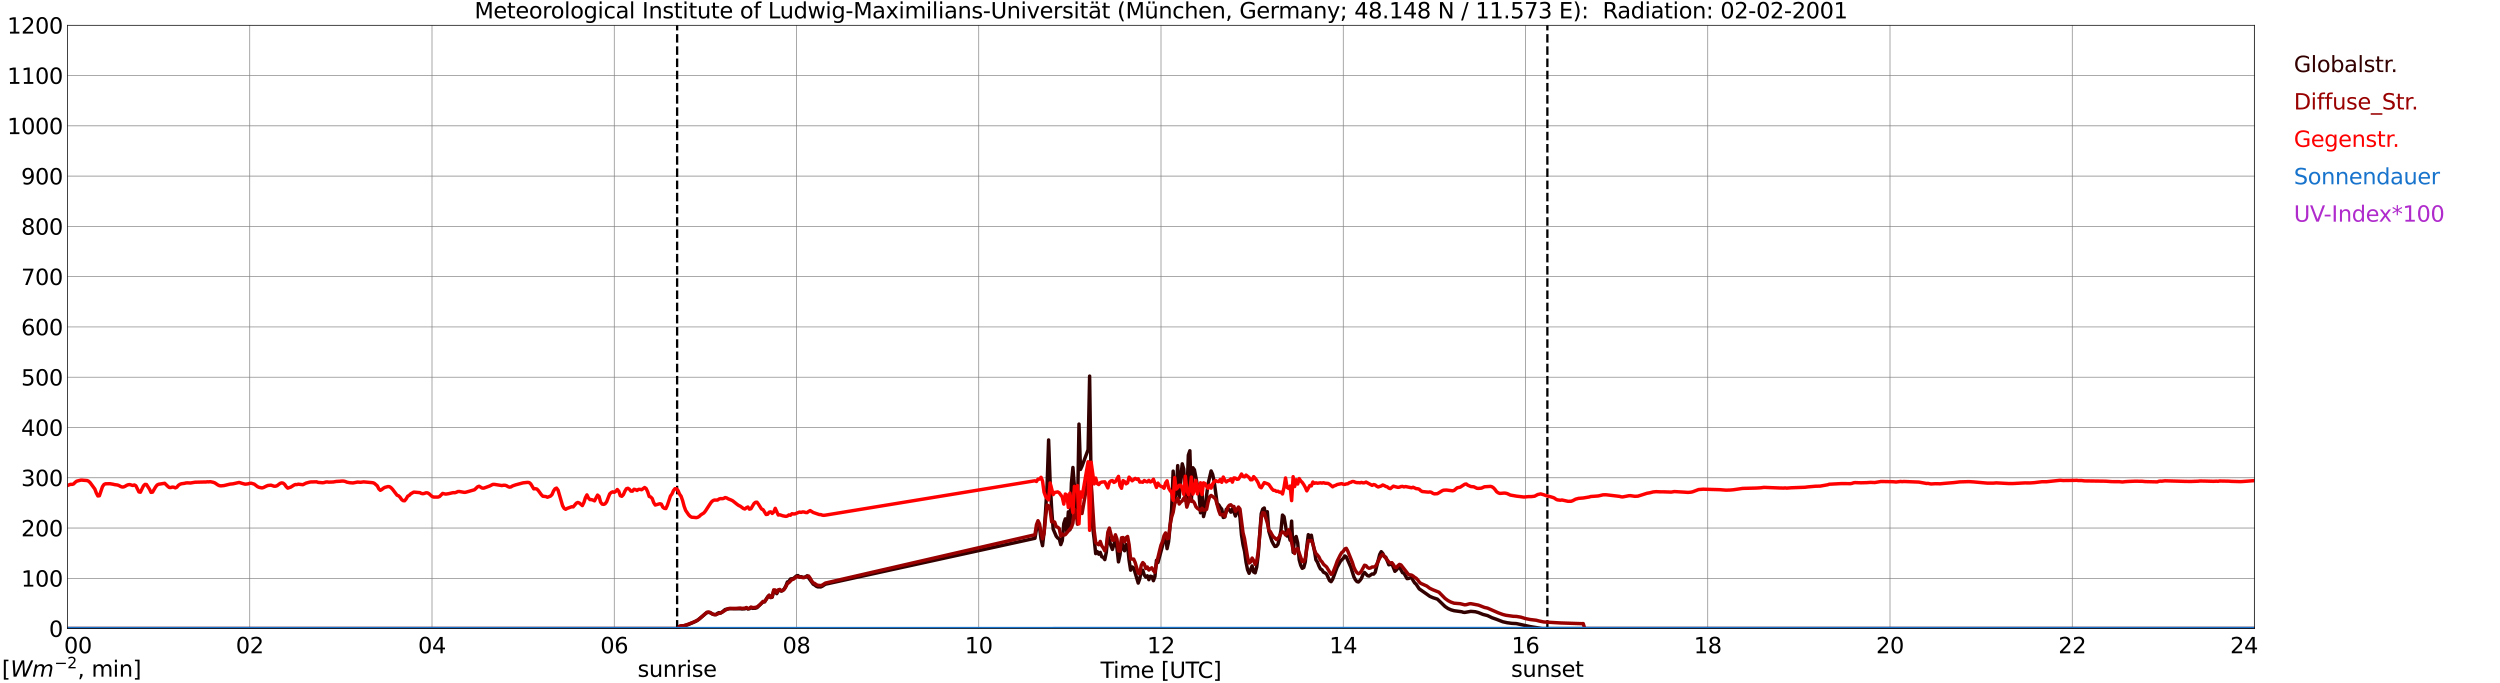 <?xml version="1.0" encoding="utf-8" standalone="no"?>
<!DOCTYPE svg PUBLIC "-//W3C//DTD SVG 1.1//EN"
  "http://www.w3.org/Graphics/SVG/1.1/DTD/svg11.dtd">
<svg xmlns:xlink="http://www.w3.org/1999/xlink" width="1085.4pt" height="296.64pt" viewBox="0 0 1085.4 296.64" xmlns="http://www.w3.org/2000/svg" version="1.1">
 <defs>
  <style type="text/css">*{stroke-linejoin: round; stroke-linecap: butt}</style>
 </defs>
 <g id="figure_1">
  <g id="patch_1">
   <path d="M 0 296.64 
L 1085.4 296.64 
L 1085.4 0 
L 0 0 
z
" style="fill: #ffffff"/>
  </g>
  <g id="axes_1">
   <g id="patch_2">
    <path d="M 29.306 272.909 
L 978.814 272.909 
L 978.814 10.976 
L 29.306 10.976 
z
" style="fill: #ffffff"/>
   </g>
   <g id="patch_3">
    <path d="M 978.814 272.909 
L 978.814 272.909 
L 978.814 10.976 
L 978.814 10.976 
z
" clip-path="url(#p4bb1cd45ff)" style="fill: #d3d3d3; opacity: 0.25; stroke: #d3d3d3; stroke-linejoin: miter"/>
   </g>
   <g id="matplotlib.axis_1">
    <g id="xtick_1">
     <g id="line2d_1">
      <path d="M 29.306 272.909 
L 29.306 10.976 
" clip-path="url(#p4bb1cd45ff)" style="fill: none; stroke: #808080; stroke-width: 0.3; stroke-linecap: square"/>
     </g>
     <g id="line2d_2"/>
     <g id="text_1">
      <!--    00 -->
      <g transform="translate(18.733 283.627) scale(0.095 -0.095)">
       <defs>
        <path id="DejaVuSans-20" transform="scale(0.016)"/>
        <path id="DejaVuSans-30" d="M 2034 4250 
Q 1547 4250 1301 3770 
Q 1056 3291 1056 2328 
Q 1056 1369 1301 889 
Q 1547 409 2034 409 
Q 2525 409 2770 889 
Q 3016 1369 3016 2328 
Q 3016 3291 2770 3770 
Q 2525 4250 2034 4250 
z
M 2034 4750 
Q 2819 4750 3233 4129 
Q 3647 3509 3647 2328 
Q 3647 1150 3233 529 
Q 2819 -91 2034 -91 
Q 1250 -91 836 529 
Q 422 1150 422 2328 
Q 422 3509 836 4129 
Q 1250 4750 2034 4750 
z
" transform="scale(0.016)"/>
       </defs>
       <use xlink:href="#DejaVuSans-20"/>
       <use xlink:href="#DejaVuSans-20" transform="translate(31.787 0)"/>
       <use xlink:href="#DejaVuSans-20" transform="translate(63.574 0)"/>
       <use xlink:href="#DejaVuSans-30" transform="translate(95.361 0)"/>
       <use xlink:href="#DejaVuSans-30" transform="translate(158.984 0)"/>
      </g>
     </g>
    </g>
    <g id="xtick_2">
     <g id="line2d_3">
      <path d="M 108.431 272.909 
L 108.431 10.976 
" clip-path="url(#p4bb1cd45ff)" style="fill: none; stroke: #808080; stroke-width: 0.3; stroke-linecap: square"/>
     </g>
     <g id="line2d_4"/>
     <g id="text_2">
      <!-- 02 -->
      <g transform="translate(102.387 283.627) scale(0.095 -0.095)">
       <defs>
        <path id="DejaVuSans-32" d="M 1228 531 
L 3431 531 
L 3431 0 
L 469 0 
L 469 531 
Q 828 903 1448 1529 
Q 2069 2156 2228 2338 
Q 2531 2678 2651 2914 
Q 2772 3150 2772 3378 
Q 2772 3750 2511 3984 
Q 2250 4219 1831 4219 
Q 1534 4219 1204 4116 
Q 875 4013 500 3803 
L 500 4441 
Q 881 4594 1212 4672 
Q 1544 4750 1819 4750 
Q 2544 4750 2975 4387 
Q 3406 4025 3406 3419 
Q 3406 3131 3298 2873 
Q 3191 2616 2906 2266 
Q 2828 2175 2409 1742 
Q 1991 1309 1228 531 
z
" transform="scale(0.016)"/>
       </defs>
       <use xlink:href="#DejaVuSans-30"/>
       <use xlink:href="#DejaVuSans-32" transform="translate(63.623 0)"/>
      </g>
     </g>
    </g>
    <g id="xtick_3">
     <g id="line2d_5">
      <path d="M 187.557 272.909 
L 187.557 10.976 
" clip-path="url(#p4bb1cd45ff)" style="fill: none; stroke: #808080; stroke-width: 0.3; stroke-linecap: square"/>
     </g>
     <g id="line2d_6"/>
     <g id="text_3">
      <!-- 04 -->
      <g transform="translate(181.513 283.627) scale(0.095 -0.095)">
       <defs>
        <path id="DejaVuSans-34" d="M 2419 4116 
L 825 1625 
L 2419 1625 
L 2419 4116 
z
M 2253 4666 
L 3047 4666 
L 3047 1625 
L 3713 1625 
L 3713 1100 
L 3047 1100 
L 3047 0 
L 2419 0 
L 2419 1100 
L 313 1100 
L 313 1709 
L 2253 4666 
z
" transform="scale(0.016)"/>
       </defs>
       <use xlink:href="#DejaVuSans-30"/>
       <use xlink:href="#DejaVuSans-34" transform="translate(63.623 0)"/>
      </g>
     </g>
    </g>
    <g id="xtick_4">
     <g id="line2d_7">
      <path d="M 266.683 272.909 
L 266.683 10.976 
" clip-path="url(#p4bb1cd45ff)" style="fill: none; stroke: #808080; stroke-width: 0.3; stroke-linecap: square"/>
     </g>
     <g id="line2d_8"/>
     <g id="text_4">
      <!-- 06 -->
      <g transform="translate(260.638 283.627) scale(0.095 -0.095)">
       <defs>
        <path id="DejaVuSans-36" d="M 2113 2584 
Q 1688 2584 1439 2293 
Q 1191 2003 1191 1497 
Q 1191 994 1439 701 
Q 1688 409 2113 409 
Q 2538 409 2786 701 
Q 3034 994 3034 1497 
Q 3034 2003 2786 2293 
Q 2538 2584 2113 2584 
z
M 3366 4563 
L 3366 3988 
Q 3128 4100 2886 4159 
Q 2644 4219 2406 4219 
Q 1781 4219 1451 3797 
Q 1122 3375 1075 2522 
Q 1259 2794 1537 2939 
Q 1816 3084 2150 3084 
Q 2853 3084 3261 2657 
Q 3669 2231 3669 1497 
Q 3669 778 3244 343 
Q 2819 -91 2113 -91 
Q 1303 -91 875 529 
Q 447 1150 447 2328 
Q 447 3434 972 4092 
Q 1497 4750 2381 4750 
Q 2619 4750 2861 4703 
Q 3103 4656 3366 4563 
z
" transform="scale(0.016)"/>
       </defs>
       <use xlink:href="#DejaVuSans-30"/>
       <use xlink:href="#DejaVuSans-36" transform="translate(63.623 0)"/>
      </g>
     </g>
    </g>
    <g id="xtick_5">
     <g id="line2d_9">
      <path d="M 345.808 272.909 
L 345.808 10.976 
" clip-path="url(#p4bb1cd45ff)" style="fill: none; stroke: #808080; stroke-width: 0.3; stroke-linecap: square"/>
     </g>
     <g id="line2d_10"/>
     <g id="text_5">
      <!-- 08 -->
      <g transform="translate(339.764 283.627) scale(0.095 -0.095)">
       <defs>
        <path id="DejaVuSans-38" d="M 2034 2216 
Q 1584 2216 1326 1975 
Q 1069 1734 1069 1313 
Q 1069 891 1326 650 
Q 1584 409 2034 409 
Q 2484 409 2743 651 
Q 3003 894 3003 1313 
Q 3003 1734 2745 1975 
Q 2488 2216 2034 2216 
z
M 1403 2484 
Q 997 2584 770 2862 
Q 544 3141 544 3541 
Q 544 4100 942 4425 
Q 1341 4750 2034 4750 
Q 2731 4750 3128 4425 
Q 3525 4100 3525 3541 
Q 3525 3141 3298 2862 
Q 3072 2584 2669 2484 
Q 3125 2378 3379 2068 
Q 3634 1759 3634 1313 
Q 3634 634 3220 271 
Q 2806 -91 2034 -91 
Q 1263 -91 848 271 
Q 434 634 434 1313 
Q 434 1759 690 2068 
Q 947 2378 1403 2484 
z
M 1172 3481 
Q 1172 3119 1398 2916 
Q 1625 2713 2034 2713 
Q 2441 2713 2670 2916 
Q 2900 3119 2900 3481 
Q 2900 3844 2670 4047 
Q 2441 4250 2034 4250 
Q 1625 4250 1398 4047 
Q 1172 3844 1172 3481 
z
" transform="scale(0.016)"/>
       </defs>
       <use xlink:href="#DejaVuSans-30"/>
       <use xlink:href="#DejaVuSans-38" transform="translate(63.623 0)"/>
      </g>
     </g>
    </g>
    <g id="xtick_6">
     <g id="line2d_11">
      <path d="M 424.934 272.909 
L 424.934 10.976 
" clip-path="url(#p4bb1cd45ff)" style="fill: none; stroke: #808080; stroke-width: 0.3; stroke-linecap: square"/>
     </g>
     <g id="line2d_12"/>
     <g id="text_6">
      <!-- 10 -->
      <g transform="translate(418.89 283.627) scale(0.095 -0.095)">
       <defs>
        <path id="DejaVuSans-31" d="M 794 531 
L 1825 531 
L 1825 4091 
L 703 3866 
L 703 4441 
L 1819 4666 
L 2450 4666 
L 2450 531 
L 3481 531 
L 3481 0 
L 794 0 
L 794 531 
z
" transform="scale(0.016)"/>
       </defs>
       <use xlink:href="#DejaVuSans-31"/>
       <use xlink:href="#DejaVuSans-30" transform="translate(63.623 0)"/>
      </g>
     </g>
    </g>
    <g id="xtick_7">
     <g id="line2d_13">
      <path d="M 504.06 272.909 
L 504.06 10.976 
" clip-path="url(#p4bb1cd45ff)" style="fill: none; stroke: #808080; stroke-width: 0.3; stroke-linecap: square"/>
     </g>
     <g id="line2d_14"/>
     <g id="text_7">
      <!-- 12 -->
      <g transform="translate(498.015 283.627) scale(0.095 -0.095)">
       <use xlink:href="#DejaVuSans-31"/>
       <use xlink:href="#DejaVuSans-32" transform="translate(63.623 0)"/>
      </g>
     </g>
    </g>
    <g id="xtick_8">
     <g id="line2d_15">
      <path d="M 583.185 272.909 
L 583.185 10.976 
" clip-path="url(#p4bb1cd45ff)" style="fill: none; stroke: #808080; stroke-width: 0.3; stroke-linecap: square"/>
     </g>
     <g id="line2d_16"/>
     <g id="text_8">
      <!-- 14 -->
      <g transform="translate(577.141 283.627) scale(0.095 -0.095)">
       <use xlink:href="#DejaVuSans-31"/>
       <use xlink:href="#DejaVuSans-34" transform="translate(63.623 0)"/>
      </g>
     </g>
    </g>
    <g id="xtick_9">
     <g id="line2d_17">
      <path d="M 662.311 272.909 
L 662.311 10.976 
" clip-path="url(#p4bb1cd45ff)" style="fill: none; stroke: #808080; stroke-width: 0.3; stroke-linecap: square"/>
     </g>
     <g id="line2d_18"/>
     <g id="text_9">
      <!-- 16 -->
      <g transform="translate(656.267 283.627) scale(0.095 -0.095)">
       <use xlink:href="#DejaVuSans-31"/>
       <use xlink:href="#DejaVuSans-36" transform="translate(63.623 0)"/>
      </g>
     </g>
    </g>
    <g id="xtick_10">
     <g id="line2d_19">
      <path d="M 741.437 272.909 
L 741.437 10.976 
" clip-path="url(#p4bb1cd45ff)" style="fill: none; stroke: #808080; stroke-width: 0.3; stroke-linecap: square"/>
     </g>
     <g id="line2d_20"/>
     <g id="text_10">
      <!-- 18 -->
      <g transform="translate(735.392 283.627) scale(0.095 -0.095)">
       <use xlink:href="#DejaVuSans-31"/>
       <use xlink:href="#DejaVuSans-38" transform="translate(63.623 0)"/>
      </g>
     </g>
    </g>
    <g id="xtick_11">
     <g id="line2d_21">
      <path d="M 820.562 272.909 
L 820.562 10.976 
" clip-path="url(#p4bb1cd45ff)" style="fill: none; stroke: #808080; stroke-width: 0.3; stroke-linecap: square"/>
     </g>
     <g id="line2d_22"/>
     <g id="text_11">
      <!-- 20 -->
      <g transform="translate(814.518 283.627) scale(0.095 -0.095)">
       <use xlink:href="#DejaVuSans-32"/>
       <use xlink:href="#DejaVuSans-30" transform="translate(63.623 0)"/>
      </g>
     </g>
    </g>
    <g id="xtick_12">
     <g id="line2d_23">
      <path d="M 899.688 272.909 
L 899.688 10.976 
" clip-path="url(#p4bb1cd45ff)" style="fill: none; stroke: #808080; stroke-width: 0.3; stroke-linecap: square"/>
     </g>
     <g id="line2d_24"/>
     <g id="text_12">
      <!-- 22 -->
      <g transform="translate(893.644 283.627) scale(0.095 -0.095)">
       <use xlink:href="#DejaVuSans-32"/>
       <use xlink:href="#DejaVuSans-32" transform="translate(63.623 0)"/>
      </g>
     </g>
    </g>
    <g id="xtick_13">
     <g id="line2d_25">
      <path d="M 978.814 272.909 
L 978.814 10.976 
" clip-path="url(#p4bb1cd45ff)" style="fill: none; stroke: #808080; stroke-width: 0.3; stroke-linecap: square"/>
     </g>
     <g id="line2d_26"/>
     <g id="text_13">
      <!-- 24    -->
      <g transform="translate(968.241 283.627) scale(0.095 -0.095)">
       <use xlink:href="#DejaVuSans-32"/>
       <use xlink:href="#DejaVuSans-34" transform="translate(63.623 0)"/>
       <use xlink:href="#DejaVuSans-20" transform="translate(127.246 0)"/>
       <use xlink:href="#DejaVuSans-20" transform="translate(159.033 0)"/>
       <use xlink:href="#DejaVuSans-20" transform="translate(190.82 0)"/>
      </g>
     </g>
    </g>
    <g id="text_14">
     <!-- Time [UTC] -->
     <g transform="translate(477.806 294.322) scale(0.095 -0.095)">
      <defs>
       <path id="DejaVuSans-54" d="M -19 4666 
L 3928 4666 
L 3928 4134 
L 2272 4134 
L 2272 0 
L 1638 0 
L 1638 4134 
L -19 4134 
L -19 4666 
z
" transform="scale(0.016)"/>
       <path id="DejaVuSans-69" d="M 603 3500 
L 1178 3500 
L 1178 0 
L 603 0 
L 603 3500 
z
M 603 4863 
L 1178 4863 
L 1178 4134 
L 603 4134 
L 603 4863 
z
" transform="scale(0.016)"/>
       <path id="DejaVuSans-6d" d="M 3328 2828 
Q 3544 3216 3844 3400 
Q 4144 3584 4550 3584 
Q 5097 3584 5394 3201 
Q 5691 2819 5691 2113 
L 5691 0 
L 5113 0 
L 5113 2094 
Q 5113 2597 4934 2840 
Q 4756 3084 4391 3084 
Q 3944 3084 3684 2787 
Q 3425 2491 3425 1978 
L 3425 0 
L 2847 0 
L 2847 2094 
Q 2847 2600 2669 2842 
Q 2491 3084 2119 3084 
Q 1678 3084 1418 2786 
Q 1159 2488 1159 1978 
L 1159 0 
L 581 0 
L 581 3500 
L 1159 3500 
L 1159 2956 
Q 1356 3278 1631 3431 
Q 1906 3584 2284 3584 
Q 2666 3584 2933 3390 
Q 3200 3197 3328 2828 
z
" transform="scale(0.016)"/>
       <path id="DejaVuSans-65" d="M 3597 1894 
L 3597 1613 
L 953 1613 
Q 991 1019 1311 708 
Q 1631 397 2203 397 
Q 2534 397 2845 478 
Q 3156 559 3463 722 
L 3463 178 
Q 3153 47 2828 -22 
Q 2503 -91 2169 -91 
Q 1331 -91 842 396 
Q 353 884 353 1716 
Q 353 2575 817 3079 
Q 1281 3584 2069 3584 
Q 2775 3584 3186 3129 
Q 3597 2675 3597 1894 
z
M 3022 2063 
Q 3016 2534 2758 2815 
Q 2500 3097 2075 3097 
Q 1594 3097 1305 2825 
Q 1016 2553 972 2059 
L 3022 2063 
z
" transform="scale(0.016)"/>
       <path id="DejaVuSans-5b" d="M 550 4863 
L 1875 4863 
L 1875 4416 
L 1125 4416 
L 1125 -397 
L 1875 -397 
L 1875 -844 
L 550 -844 
L 550 4863 
z
" transform="scale(0.016)"/>
       <path id="DejaVuSans-55" d="M 556 4666 
L 1191 4666 
L 1191 1831 
Q 1191 1081 1462 751 
Q 1734 422 2344 422 
Q 2950 422 3222 751 
Q 3494 1081 3494 1831 
L 3494 4666 
L 4128 4666 
L 4128 1753 
Q 4128 841 3676 375 
Q 3225 -91 2344 -91 
Q 1459 -91 1007 375 
Q 556 841 556 1753 
L 556 4666 
z
" transform="scale(0.016)"/>
       <path id="DejaVuSans-43" d="M 4122 4306 
L 4122 3641 
Q 3803 3938 3442 4084 
Q 3081 4231 2675 4231 
Q 1875 4231 1450 3742 
Q 1025 3253 1025 2328 
Q 1025 1406 1450 917 
Q 1875 428 2675 428 
Q 3081 428 3442 575 
Q 3803 722 4122 1019 
L 4122 359 
Q 3791 134 3420 21 
Q 3050 -91 2638 -91 
Q 1578 -91 968 557 
Q 359 1206 359 2328 
Q 359 3453 968 4101 
Q 1578 4750 2638 4750 
Q 3056 4750 3426 4639 
Q 3797 4528 4122 4306 
z
" transform="scale(0.016)"/>
       <path id="DejaVuSans-5d" d="M 1947 4863 
L 1947 -844 
L 622 -844 
L 622 -397 
L 1369 -397 
L 1369 4416 
L 622 4416 
L 622 4863 
L 1947 4863 
z
" transform="scale(0.016)"/>
      </defs>
      <use xlink:href="#DejaVuSans-54"/>
      <use xlink:href="#DejaVuSans-69" transform="translate(57.959 0)"/>
      <use xlink:href="#DejaVuSans-6d" transform="translate(85.742 0)"/>
      <use xlink:href="#DejaVuSans-65" transform="translate(183.154 0)"/>
      <use xlink:href="#DejaVuSans-20" transform="translate(244.678 0)"/>
      <use xlink:href="#DejaVuSans-5b" transform="translate(276.465 0)"/>
      <use xlink:href="#DejaVuSans-55" transform="translate(315.479 0)"/>
      <use xlink:href="#DejaVuSans-54" transform="translate(388.672 0)"/>
      <use xlink:href="#DejaVuSans-43" transform="translate(443.881 0)"/>
      <use xlink:href="#DejaVuSans-5d" transform="translate(513.705 0)"/>
     </g>
    </g>
   </g>
   <g id="matplotlib.axis_2">
    <g id="ytick_1">
     <g id="line2d_27">
      <path d="M 29.306 272.909 
L 978.814 272.909 
" clip-path="url(#p4bb1cd45ff)" style="fill: none; stroke: #808080; stroke-width: 0.3; stroke-linecap: square"/>
     </g>
     <g id="line2d_28"/>
     <g id="text_15">
      <!-- 0 -->
      <g transform="translate(21.261 276.518) scale(0.095 -0.095)">
       <use xlink:href="#DejaVuSans-30"/>
      </g>
     </g>
    </g>
    <g id="ytick_2">
     <g id="line2d_29">
      <path d="M 29.306 251.081 
L 978.814 251.081 
" clip-path="url(#p4bb1cd45ff)" style="fill: none; stroke: #808080; stroke-width: 0.3; stroke-linecap: square"/>
     </g>
     <g id="line2d_30"/>
     <g id="text_16">
      <!-- 100 -->
      <g transform="translate(9.173 254.69) scale(0.095 -0.095)">
       <use xlink:href="#DejaVuSans-31"/>
       <use xlink:href="#DejaVuSans-30" transform="translate(63.623 0)"/>
       <use xlink:href="#DejaVuSans-30" transform="translate(127.246 0)"/>
      </g>
     </g>
    </g>
    <g id="ytick_3">
     <g id="line2d_31">
      <path d="M 29.306 229.253 
L 978.814 229.253 
" clip-path="url(#p4bb1cd45ff)" style="fill: none; stroke: #808080; stroke-width: 0.3; stroke-linecap: square"/>
     </g>
     <g id="line2d_32"/>
     <g id="text_17">
      <!-- 200 -->
      <g transform="translate(9.173 232.863) scale(0.095 -0.095)">
       <use xlink:href="#DejaVuSans-32"/>
       <use xlink:href="#DejaVuSans-30" transform="translate(63.623 0)"/>
       <use xlink:href="#DejaVuSans-30" transform="translate(127.246 0)"/>
      </g>
     </g>
    </g>
    <g id="ytick_4">
     <g id="line2d_33">
      <path d="M 29.306 207.426 
L 978.814 207.426 
" clip-path="url(#p4bb1cd45ff)" style="fill: none; stroke: #808080; stroke-width: 0.3; stroke-linecap: square"/>
     </g>
     <g id="line2d_34"/>
     <g id="text_18">
      <!-- 300 -->
      <g transform="translate(9.173 211.035) scale(0.095 -0.095)">
       <defs>
        <path id="DejaVuSans-33" d="M 2597 2516 
Q 3050 2419 3304 2112 
Q 3559 1806 3559 1356 
Q 3559 666 3084 287 
Q 2609 -91 1734 -91 
Q 1441 -91 1130 -33 
Q 819 25 488 141 
L 488 750 
Q 750 597 1062 519 
Q 1375 441 1716 441 
Q 2309 441 2620 675 
Q 2931 909 2931 1356 
Q 2931 1769 2642 2001 
Q 2353 2234 1838 2234 
L 1294 2234 
L 1294 2753 
L 1863 2753 
Q 2328 2753 2575 2939 
Q 2822 3125 2822 3475 
Q 2822 3834 2567 4026 
Q 2313 4219 1838 4219 
Q 1578 4219 1281 4162 
Q 984 4106 628 3988 
L 628 4550 
Q 988 4650 1302 4700 
Q 1616 4750 1894 4750 
Q 2613 4750 3031 4423 
Q 3450 4097 3450 3541 
Q 3450 3153 3228 2886 
Q 3006 2619 2597 2516 
z
" transform="scale(0.016)"/>
       </defs>
       <use xlink:href="#DejaVuSans-33"/>
       <use xlink:href="#DejaVuSans-30" transform="translate(63.623 0)"/>
       <use xlink:href="#DejaVuSans-30" transform="translate(127.246 0)"/>
      </g>
     </g>
    </g>
    <g id="ytick_5">
     <g id="line2d_35">
      <path d="M 29.306 185.598 
L 978.814 185.598 
" clip-path="url(#p4bb1cd45ff)" style="fill: none; stroke: #808080; stroke-width: 0.3; stroke-linecap: square"/>
     </g>
     <g id="line2d_36"/>
     <g id="text_19">
      <!-- 400 -->
      <g transform="translate(9.173 189.207) scale(0.095 -0.095)">
       <use xlink:href="#DejaVuSans-34"/>
       <use xlink:href="#DejaVuSans-30" transform="translate(63.623 0)"/>
       <use xlink:href="#DejaVuSans-30" transform="translate(127.246 0)"/>
      </g>
     </g>
    </g>
    <g id="ytick_6">
     <g id="line2d_37">
      <path d="M 29.306 163.77 
L 978.814 163.77 
" clip-path="url(#p4bb1cd45ff)" style="fill: none; stroke: #808080; stroke-width: 0.3; stroke-linecap: square"/>
     </g>
     <g id="line2d_38"/>
     <g id="text_20">
      <!-- 500 -->
      <g transform="translate(9.173 167.379) scale(0.095 -0.095)">
       <defs>
        <path id="DejaVuSans-35" d="M 691 4666 
L 3169 4666 
L 3169 4134 
L 1269 4134 
L 1269 2991 
Q 1406 3038 1543 3061 
Q 1681 3084 1819 3084 
Q 2600 3084 3056 2656 
Q 3513 2228 3513 1497 
Q 3513 744 3044 326 
Q 2575 -91 1722 -91 
Q 1428 -91 1123 -41 
Q 819 9 494 109 
L 494 744 
Q 775 591 1075 516 
Q 1375 441 1709 441 
Q 2250 441 2565 725 
Q 2881 1009 2881 1497 
Q 2881 1984 2565 2268 
Q 2250 2553 1709 2553 
Q 1456 2553 1204 2497 
Q 953 2441 691 2322 
L 691 4666 
z
" transform="scale(0.016)"/>
       </defs>
       <use xlink:href="#DejaVuSans-35"/>
       <use xlink:href="#DejaVuSans-30" transform="translate(63.623 0)"/>
       <use xlink:href="#DejaVuSans-30" transform="translate(127.246 0)"/>
      </g>
     </g>
    </g>
    <g id="ytick_7">
     <g id="line2d_39">
      <path d="M 29.306 141.942 
L 978.814 141.942 
" clip-path="url(#p4bb1cd45ff)" style="fill: none; stroke: #808080; stroke-width: 0.3; stroke-linecap: square"/>
     </g>
     <g id="line2d_40"/>
     <g id="text_21">
      <!-- 600 -->
      <g transform="translate(9.173 145.551) scale(0.095 -0.095)">
       <use xlink:href="#DejaVuSans-36"/>
       <use xlink:href="#DejaVuSans-30" transform="translate(63.623 0)"/>
       <use xlink:href="#DejaVuSans-30" transform="translate(127.246 0)"/>
      </g>
     </g>
    </g>
    <g id="ytick_8">
     <g id="line2d_41">
      <path d="M 29.306 120.114 
L 978.814 120.114 
" clip-path="url(#p4bb1cd45ff)" style="fill: none; stroke: #808080; stroke-width: 0.3; stroke-linecap: square"/>
     </g>
     <g id="line2d_42"/>
     <g id="text_22">
      <!-- 700 -->
      <g transform="translate(9.173 123.724) scale(0.095 -0.095)">
       <defs>
        <path id="DejaVuSans-37" d="M 525 4666 
L 3525 4666 
L 3525 4397 
L 1831 0 
L 1172 0 
L 2766 4134 
L 525 4134 
L 525 4666 
z
" transform="scale(0.016)"/>
       </defs>
       <use xlink:href="#DejaVuSans-37"/>
       <use xlink:href="#DejaVuSans-30" transform="translate(63.623 0)"/>
       <use xlink:href="#DejaVuSans-30" transform="translate(127.246 0)"/>
      </g>
     </g>
    </g>
    <g id="ytick_9">
     <g id="line2d_43">
      <path d="M 29.306 98.287 
L 978.814 98.287 
" clip-path="url(#p4bb1cd45ff)" style="fill: none; stroke: #808080; stroke-width: 0.3; stroke-linecap: square"/>
     </g>
     <g id="line2d_44"/>
     <g id="text_23">
      <!-- 800 -->
      <g transform="translate(9.173 101.896) scale(0.095 -0.095)">
       <use xlink:href="#DejaVuSans-38"/>
       <use xlink:href="#DejaVuSans-30" transform="translate(63.623 0)"/>
       <use xlink:href="#DejaVuSans-30" transform="translate(127.246 0)"/>
      </g>
     </g>
    </g>
    <g id="ytick_10">
     <g id="line2d_45">
      <path d="M 29.306 76.459 
L 978.814 76.459 
" clip-path="url(#p4bb1cd45ff)" style="fill: none; stroke: #808080; stroke-width: 0.3; stroke-linecap: square"/>
     </g>
     <g id="line2d_46"/>
     <g id="text_24">
      <!-- 900 -->
      <g transform="translate(9.173 80.068) scale(0.095 -0.095)">
       <defs>
        <path id="DejaVuSans-39" d="M 703 97 
L 703 672 
Q 941 559 1184 500 
Q 1428 441 1663 441 
Q 2288 441 2617 861 
Q 2947 1281 2994 2138 
Q 2813 1869 2534 1725 
Q 2256 1581 1919 1581 
Q 1219 1581 811 2004 
Q 403 2428 403 3163 
Q 403 3881 828 4315 
Q 1253 4750 1959 4750 
Q 2769 4750 3195 4129 
Q 3622 3509 3622 2328 
Q 3622 1225 3098 567 
Q 2575 -91 1691 -91 
Q 1453 -91 1209 -44 
Q 966 3 703 97 
z
M 1959 2075 
Q 2384 2075 2632 2365 
Q 2881 2656 2881 3163 
Q 2881 3666 2632 3958 
Q 2384 4250 1959 4250 
Q 1534 4250 1286 3958 
Q 1038 3666 1038 3163 
Q 1038 2656 1286 2365 
Q 1534 2075 1959 2075 
z
" transform="scale(0.016)"/>
       </defs>
       <use xlink:href="#DejaVuSans-39"/>
       <use xlink:href="#DejaVuSans-30" transform="translate(63.623 0)"/>
       <use xlink:href="#DejaVuSans-30" transform="translate(127.246 0)"/>
      </g>
     </g>
    </g>
    <g id="ytick_11">
     <g id="line2d_47">
      <path d="M 29.306 54.631 
L 978.814 54.631 
" clip-path="url(#p4bb1cd45ff)" style="fill: none; stroke: #808080; stroke-width: 0.3; stroke-linecap: square"/>
     </g>
     <g id="line2d_48"/>
     <g id="text_25">
      <!-- 1000 -->
      <g transform="translate(3.128 58.24) scale(0.095 -0.095)">
       <use xlink:href="#DejaVuSans-31"/>
       <use xlink:href="#DejaVuSans-30" transform="translate(63.623 0)"/>
       <use xlink:href="#DejaVuSans-30" transform="translate(127.246 0)"/>
       <use xlink:href="#DejaVuSans-30" transform="translate(190.869 0)"/>
      </g>
     </g>
    </g>
    <g id="ytick_12">
     <g id="line2d_49">
      <path d="M 29.306 32.803 
L 978.814 32.803 
" clip-path="url(#p4bb1cd45ff)" style="fill: none; stroke: #808080; stroke-width: 0.3; stroke-linecap: square"/>
     </g>
     <g id="line2d_50"/>
     <g id="text_26">
      <!-- 1100 -->
      <g transform="translate(3.128 36.413) scale(0.095 -0.095)">
       <use xlink:href="#DejaVuSans-31"/>
       <use xlink:href="#DejaVuSans-31" transform="translate(63.623 0)"/>
       <use xlink:href="#DejaVuSans-30" transform="translate(127.246 0)"/>
       <use xlink:href="#DejaVuSans-30" transform="translate(190.869 0)"/>
      </g>
     </g>
    </g>
    <g id="ytick_13">
     <g id="line2d_51">
      <path d="M 29.306 10.976 
L 978.814 10.976 
" clip-path="url(#p4bb1cd45ff)" style="fill: none; stroke: #808080; stroke-width: 0.3; stroke-linecap: square"/>
     </g>
     <g id="line2d_52"/>
     <g id="text_27">
      <!-- 1200 -->
      <g transform="translate(3.128 14.585) scale(0.095 -0.095)">
       <use xlink:href="#DejaVuSans-31"/>
       <use xlink:href="#DejaVuSans-32" transform="translate(63.623 0)"/>
       <use xlink:href="#DejaVuSans-30" transform="translate(127.246 0)"/>
       <use xlink:href="#DejaVuSans-30" transform="translate(190.869 0)"/>
      </g>
     </g>
    </g>
   </g>
   <g id="line2d_53">
    <path d="M 293.981 272.909 
L 293.981 10.976 
" clip-path="url(#p4bb1cd45ff)" style="fill: none; stroke-dasharray: 3.7,1.6; stroke-dashoffset: 0; stroke: #000000"/>
   </g>
   <g id="line2d_54">
    <path d="M 671.806 272.909 
L 671.806 10.976 
" clip-path="url(#p4bb1cd45ff)" style="fill: none; stroke-dasharray: 3.7,1.6; stroke-dashoffset: 0; stroke: #000000"/>
   </g>
   <g id="line2d_55">
    <path d="M 29.306 272.909 
L 294.377 272.909 
L 295.036 271.981 
L 298.333 271.355 
L 300.971 270.235 
L 302.289 269.641 
L 303.608 268.718 
L 306.246 266.47 
L 306.905 266.005 
L 307.564 265.841 
L 308.224 265.972 
L 309.543 266.714 
L 310.861 266.858 
L 311.521 266.264 
L 312.18 265.974 
L 312.839 266.19 
L 313.499 265.751 
L 314.818 264.627 
L 316.796 264.258 
L 320.093 264.306 
L 321.411 264.285 
L 322.071 264.387 
L 323.39 264.32 
L 324.049 263.955 
L 324.708 264.413 
L 325.368 264.302 
L 326.027 263.82 
L 326.686 264.114 
L 328.005 264.047 
L 328.665 263.822 
L 331.302 261.288 
L 331.961 261.307 
L 333.28 259.111 
L 333.94 258.507 
L 334.599 259.448 
L 335.258 259.256 
L 335.918 256.494 
L 336.577 256.75 
L 337.236 257.734 
L 337.896 256.39 
L 338.555 256.342 
L 339.215 256.645 
L 339.874 256.344 
L 340.533 255.593 
L 341.193 254.362 
L 341.852 252.67 
L 342.512 252.423 
L 343.171 251.378 
L 344.49 251.16 
L 345.808 250.035 
L 346.468 249.898 
L 347.127 250.551 
L 347.787 250.352 
L 348.446 250.599 
L 349.105 250.703 
L 349.765 250.455 
L 350.424 249.981 
L 353.062 253.644 
L 353.721 253.986 
L 354.38 254.519 
L 355.04 254.796 
L 356.359 254.816 
L 357.018 254.51 
L 358.337 253.637 
L 449.331 233.702 
L 449.991 229.823 
L 451.309 228.906 
L 451.969 234.055 
L 452.628 236.908 
L 453.287 230.993 
L 453.947 221.869 
L 454.606 210.649 
L 455.266 191.013 
L 455.925 209.285 
L 456.584 220.959 
L 457.244 229.688 
L 458.563 232.776 
L 459.222 233.601 
L 459.881 233.935 
L 460.541 236.446 
L 461.2 234.701 
L 461.859 227.3 
L 462.519 225.274 
L 463.178 230.79 
L 463.838 222.22 
L 464.497 230.002 
L 465.156 209.822 
L 465.816 202.966 
L 466.475 211.326 
L 467.134 223.818 
L 467.794 222.62 
L 468.453 184.124 
L 469.113 203.796 
L 469.772 202.348 
L 472.409 195.237 
L 473.069 163.29 
L 473.728 210.361 
L 474.388 228.777 
L 475.047 234.11 
L 475.706 240.348 
L 476.366 239.451 
L 477.025 240.612 
L 477.685 239.835 
L 478.344 241.721 
L 479.003 241.961 
L 479.663 242.957 
L 480.322 239.783 
L 480.981 232.534 
L 481.641 234.429 
L 482.3 236.889 
L 482.96 238.548 
L 484.278 234.217 
L 484.938 237.952 
L 485.597 243.943 
L 486.256 240.94 
L 486.916 234.442 
L 487.575 238.198 
L 488.235 239.122 
L 488.894 236.395 
L 489.553 236.867 
L 490.213 243.295 
L 490.872 247.549 
L 491.532 246.144 
L 492.191 246.552 
L 494.169 253.15 
L 494.828 251.282 
L 495.488 247.918 
L 496.147 247.556 
L 496.807 249.669 
L 497.466 250.581 
L 498.125 249.977 
L 498.785 251.677 
L 499.444 250.149 
L 500.103 250.352 
L 500.763 252.107 
L 501.422 250.315 
L 502.082 243.278 
L 502.741 244.225 
L 504.719 236.965 
L 505.379 234.007 
L 506.038 232.449 
L 506.697 238.194 
L 507.357 235.171 
L 508.675 221.083 
L 509.335 204.549 
L 509.994 216.969 
L 510.654 213.524 
L 511.313 202.156 
L 511.972 216.102 
L 512.632 206.976 
L 513.291 201.379 
L 513.95 203.719 
L 514.61 217.211 
L 515.269 216.41 
L 515.929 197.601 
L 516.588 195.702 
L 517.247 217.231 
L 517.907 203.084 
L 518.566 203.981 
L 520.544 214.166 
L 521.204 222.639 
L 521.863 213.649 
L 522.522 224.268 
L 523.182 221.662 
L 523.841 215.122 
L 524.501 210.091 
L 525.819 204.474 
L 526.479 205.95 
L 527.138 209.021 
L 528.457 218.752 
L 529.116 219.154 
L 529.776 220.273 
L 530.435 221.024 
L 531.094 224.665 
L 531.754 224.46 
L 532.413 221.112 
L 533.073 221.367 
L 533.732 221.267 
L 534.391 222.364 
L 535.051 220.981 
L 535.71 222.231 
L 536.369 224.03 
L 537.029 221.293 
L 537.688 221.487 
L 538.348 224.591 
L 539.007 232.239 
L 539.666 236.478 
L 540.326 239.305 
L 540.985 244.096 
L 541.644 247.351 
L 542.304 248.903 
L 543.623 245.694 
L 544.282 248.344 
L 544.941 248.713 
L 545.601 246.237 
L 546.26 240.951 
L 547.579 223.026 
L 548.238 220.996 
L 548.898 220.559 
L 549.557 224.571 
L 550.216 222.168 
L 550.876 230.674 
L 552.195 234.928 
L 552.854 236.214 
L 553.513 237.244 
L 554.173 237.144 
L 554.832 236.33 
L 555.491 233.693 
L 556.151 230.218 
L 556.81 223.626 
L 557.47 224.311 
L 558.129 228.166 
L 558.788 232.722 
L 559.448 231.829 
L 560.107 234.52 
L 560.766 226.245 
L 561.426 239.814 
L 562.085 233.811 
L 562.745 232.927 
L 563.404 235.701 
L 564.063 243.055 
L 564.723 245.445 
L 565.382 246.746 
L 566.042 246.373 
L 566.701 243.954 
L 567.36 237.275 
L 568.02 232.132 
L 568.679 233.761 
L 569.338 232.37 
L 569.998 236.151 
L 570.657 239.067 
L 571.317 243.055 
L 571.976 244.07 
L 572.635 245.746 
L 573.295 247.039 
L 573.954 247.392 
L 574.613 248.455 
L 575.273 248.732 
L 575.932 249.223 
L 577.251 252.065 
L 577.91 252.541 
L 578.57 251.52 
L 580.548 246.229 
L 581.867 243.83 
L 582.526 243.044 
L 583.185 242.437 
L 583.845 241.379 
L 584.504 241.798 
L 586.482 246.296 
L 587.801 250.455 
L 588.46 251.705 
L 589.12 252.493 
L 589.779 252.677 
L 590.439 252.007 
L 591.098 251.072 
L 591.757 249.416 
L 592.417 248.538 
L 593.736 249.926 
L 594.395 250.097 
L 595.714 249.186 
L 596.373 249.261 
L 597.032 248.518 
L 599.011 240.743 
L 599.67 239.521 
L 600.329 240.268 
L 600.989 241.612 
L 601.648 241.913 
L 602.967 245.209 
L 603.626 245.059 
L 604.286 244.71 
L 605.604 248.04 
L 606.264 247.471 
L 606.923 246.595 
L 607.582 246.368 
L 608.242 247.348 
L 608.901 248.63 
L 609.561 248.887 
L 610.879 251.208 
L 611.539 251.127 
L 612.858 250.684 
L 613.517 252.017 
L 614.176 253.05 
L 614.836 253.65 
L 616.154 255.658 
L 619.451 257.959 
L 620.77 258.906 
L 622.089 259.476 
L 624.067 260.129 
L 625.386 261.375 
L 627.364 263.307 
L 628.683 264.202 
L 630.001 264.782 
L 631.32 265.153 
L 634.617 265.601 
L 635.276 265.832 
L 635.936 265.893 
L 638.573 265.433 
L 640.552 265.596 
L 641.87 265.959 
L 643.848 266.756 
L 645.827 267.266 
L 647.805 268.216 
L 649.783 268.899 
L 652.42 269.936 
L 654.399 270.372 
L 656.377 270.632 
L 658.355 270.737 
L 660.992 271.309 
L 664.289 272.027 
L 669.564 272.909 
L 978.154 272.909 
L 978.154 272.909 
" clip-path="url(#p4bb1cd45ff)" style="fill: none; stroke: #330000; stroke-width: 1.5; stroke-linecap: square"/>
   </g>
   <g id="line2d_56">
    <path d="M 29.306 272.909 
L 294.377 272.909 
L 295.036 271.879 
L 295.696 271.684 
L 296.355 271.737 
L 297.014 271.652 
L 298.992 270.933 
L 300.971 270.163 
L 302.949 269.224 
L 304.927 267.561 
L 306.905 265.797 
L 307.564 265.741 
L 308.224 265.867 
L 309.543 266.692 
L 310.202 266.882 
L 310.861 266.81 
L 313.499 265.799 
L 315.477 264.571 
L 316.136 264.252 
L 316.796 264.141 
L 319.433 264.154 
L 321.411 263.973 
L 322.071 264.123 
L 323.39 264.055 
L 324.049 263.765 
L 324.708 264.219 
L 325.368 264.071 
L 326.027 263.56 
L 326.686 263.754 
L 327.346 263.794 
L 328.665 263.547 
L 329.983 262.479 
L 331.302 261.089 
L 331.961 261.198 
L 333.94 258.413 
L 334.599 259.319 
L 335.258 259.079 
L 335.918 256.093 
L 336.577 256.149 
L 337.236 257.317 
L 337.896 256.075 
L 338.555 255.905 
L 339.215 256.462 
L 339.874 256.333 
L 340.533 255.778 
L 341.193 254.711 
L 341.852 253.404 
L 342.512 252.947 
L 343.83 251.609 
L 344.49 251.441 
L 345.808 250.428 
L 346.468 250.372 
L 347.127 250.562 
L 347.787 250.518 
L 348.446 250.789 
L 349.105 250.758 
L 351.083 250.105 
L 351.743 251.018 
L 352.402 252.207 
L 353.062 253.032 
L 353.721 253.31 
L 354.38 253.827 
L 355.04 254.095 
L 356.359 254.237 
L 357.018 253.993 
L 358.337 253.146 
L 449.331 232.174 
L 449.991 227.806 
L 450.65 226.073 
L 451.309 227.428 
L 451.969 231.218 
L 452.628 233.916 
L 453.287 231.606 
L 453.947 224.591 
L 454.606 219.306 
L 455.266 219.59 
L 455.925 221.299 
L 456.584 226.579 
L 457.244 226.433 
L 457.903 226.68 
L 458.563 228.642 
L 459.222 228.897 
L 459.881 229.472 
L 460.541 232.744 
L 461.2 231.87 
L 461.859 232.309 
L 462.519 232.124 
L 465.156 228.976 
L 465.816 227.081 
L 466.475 221.081 
L 467.134 221.683 
L 467.794 227.601 
L 469.113 220.016 
L 469.772 222.936 
L 472.409 207.742 
L 473.069 206.304 
L 473.728 209.263 
L 475.047 230.312 
L 475.706 235.511 
L 476.366 236.129 
L 477.025 236.507 
L 477.685 235.064 
L 478.344 236.982 
L 479.003 237.893 
L 479.663 239.154 
L 480.322 237.199 
L 480.981 231.05 
L 481.641 229.264 
L 482.96 234.547 
L 483.619 234.49 
L 484.278 232.178 
L 484.938 234.055 
L 485.597 239.194 
L 486.256 239.285 
L 486.916 233.49 
L 487.575 233.381 
L 488.235 235.286 
L 488.894 233.435 
L 489.553 232.912 
L 490.213 236.47 
L 490.872 242.69 
L 492.191 242.738 
L 492.85 244.231 
L 494.169 248.855 
L 494.828 249.005 
L 495.488 245.447 
L 496.147 244.249 
L 496.807 244.921 
L 497.466 246.831 
L 498.125 246.172 
L 498.785 247.486 
L 499.444 246.868 
L 500.103 246.517 
L 500.763 247.737 
L 501.422 248.455 
L 502.082 244.758 
L 503.4 239.268 
L 504.06 236.629 
L 504.719 235.175 
L 505.379 232.562 
L 506.038 231.373 
L 506.697 233.894 
L 507.357 233.66 
L 508.016 227.874 
L 508.675 224.517 
L 509.335 222.458 
L 509.994 218.649 
L 511.313 216.421 
L 511.972 218.831 
L 512.632 217.984 
L 513.291 217.458 
L 513.95 216.327 
L 514.61 215.868 
L 515.269 220.173 
L 515.929 218.149 
L 516.588 215.27 
L 517.247 217.693 
L 517.907 217.534 
L 518.566 218.361 
L 519.226 220.005 
L 519.885 220.716 
L 521.204 221.596 
L 521.863 220.675 
L 522.522 221.509 
L 523.841 221.136 
L 524.501 217.975 
L 525.16 215.655 
L 525.819 215.113 
L 527.138 216.041 
L 527.797 216.768 
L 529.116 221.651 
L 529.776 223.393 
L 530.435 223.591 
L 531.094 223.32 
L 531.754 224.209 
L 533.073 220.197 
L 533.732 219.346 
L 534.391 219.16 
L 535.051 219.87 
L 535.71 219.898 
L 536.369 222.022 
L 537.029 221.212 
L 537.688 220.131 
L 538.348 220.974 
L 539.666 231.251 
L 540.326 233.894 
L 541.644 241.942 
L 542.304 244.434 
L 542.963 243.985 
L 543.623 242.291 
L 544.282 243.365 
L 544.941 245.022 
L 545.601 243.655 
L 546.26 239.536 
L 547.579 224.916 
L 548.238 222.57 
L 548.898 222.707 
L 550.216 227.025 
L 550.876 230.277 
L 551.535 230.786 
L 552.195 232.058 
L 552.854 233.067 
L 553.513 233.584 
L 554.173 234.254 
L 554.832 233.726 
L 555.491 232.92 
L 556.151 231.589 
L 556.81 230.895 
L 557.47 231.183 
L 558.129 232.25 
L 558.788 231.611 
L 559.448 229.989 
L 560.107 231.447 
L 560.766 235.531 
L 561.426 238.65 
L 562.085 240.313 
L 562.745 238.46 
L 563.404 238.187 
L 565.382 243.823 
L 566.042 243.801 
L 566.701 242.383 
L 567.36 238.144 
L 568.02 234.695 
L 568.679 234.859 
L 569.338 234.643 
L 569.998 236.011 
L 570.657 238.611 
L 571.317 240.292 
L 571.976 240.951 
L 572.635 241.837 
L 573.295 243.26 
L 573.954 243.928 
L 574.613 244.989 
L 575.932 246.135 
L 577.91 249.359 
L 578.57 248.876 
L 579.889 245.537 
L 580.548 243.662 
L 581.867 240.994 
L 582.526 239.89 
L 583.185 239.405 
L 583.845 238.323 
L 584.504 238.063 
L 585.164 239.285 
L 587.142 244.181 
L 587.801 246.292 
L 588.46 247.676 
L 589.12 248.63 
L 589.779 249.071 
L 590.439 248.769 
L 591.098 247.888 
L 592.417 245.401 
L 593.076 245.58 
L 593.736 246.373 
L 594.395 246.722 
L 595.054 246.574 
L 595.714 246.161 
L 596.373 246.159 
L 597.032 246.01 
L 597.692 245.065 
L 599.011 242.28 
L 599.67 241.28 
L 600.329 240.695 
L 602.967 243.972 
L 603.626 244.5 
L 604.286 244.293 
L 604.945 245.131 
L 605.604 246.266 
L 606.264 246.401 
L 606.923 245.609 
L 607.582 245.041 
L 608.242 245.266 
L 611.539 249.451 
L 612.858 249.697 
L 613.517 250.099 
L 614.176 250.658 
L 614.836 251.037 
L 615.495 251.714 
L 616.154 252.626 
L 616.814 253.264 
L 619.451 254.436 
L 620.77 255.423 
L 622.089 256.051 
L 624.726 257.11 
L 627.364 259.799 
L 628.683 260.764 
L 630.001 261.438 
L 631.32 261.886 
L 633.958 262.095 
L 635.936 262.604 
L 636.595 262.53 
L 637.914 262.15 
L 638.573 262.089 
L 641.87 262.715 
L 644.508 263.728 
L 645.827 264.016 
L 650.442 266.044 
L 652.42 266.771 
L 653.739 267.118 
L 657.036 267.581 
L 658.355 267.624 
L 660.333 267.958 
L 662.311 268.563 
L 664.289 268.965 
L 666.927 269.281 
L 668.246 269.622 
L 670.224 270.028 
L 677.477 270.458 
L 686.708 270.765 
L 687.368 270.735 
L 688.027 272.909 
L 978.154 272.909 
L 978.154 272.909 
" clip-path="url(#p4bb1cd45ff)" style="fill: none; stroke: #990000; stroke-width: 1.5; stroke-linecap: square"/>
   </g>
   <g id="line2d_57">
    <path d="M 29.306 210.772 
L 30.625 210.267 
L 31.284 210.302 
L 31.943 210.123 
L 32.603 209.442 
L 33.262 208.923 
L 34.581 208.58 
L 35.24 208.43 
L 37.878 208.644 
L 38.537 208.975 
L 39.197 209.624 
L 41.175 212.33 
L 41.834 214.068 
L 42.493 215.327 
L 43.153 215.231 
L 44.472 211.333 
L 45.131 210.35 
L 45.79 210.047 
L 47.768 210.012 
L 49.087 210.235 
L 49.747 210.405 
L 51.065 210.58 
L 51.725 210.839 
L 52.384 211.221 
L 53.043 211.444 
L 53.703 211.396 
L 54.362 211.106 
L 55.022 210.693 
L 55.681 210.453 
L 56.34 210.379 
L 57.659 210.78 
L 58.319 210.545 
L 58.978 210.883 
L 60.297 213.555 
L 60.956 213.703 
L 62.275 210.981 
L 62.934 210.313 
L 63.594 210.357 
L 64.912 212.383 
L 65.572 213.766 
L 66.231 213.664 
L 67.55 211.409 
L 68.209 210.575 
L 68.869 210.243 
L 71.506 209.822 
L 72.825 211.119 
L 73.484 211.651 
L 74.144 211.664 
L 74.803 211.466 
L 75.462 211.529 
L 76.122 211.815 
L 76.781 211.516 
L 77.441 210.719 
L 78.1 210.274 
L 78.759 210.03 
L 80.078 209.846 
L 80.737 209.678 
L 81.397 209.634 
L 82.716 209.698 
L 84.694 209.362 
L 88.65 209.266 
L 89.309 209.279 
L 89.969 209.18 
L 90.628 209.209 
L 91.288 209.124 
L 92.606 209.401 
L 93.266 209.643 
L 94.584 210.54 
L 95.244 210.852 
L 95.903 210.942 
L 97.222 210.82 
L 99.86 210.182 
L 101.178 210.051 
L 103.816 209.456 
L 105.135 209.87 
L 106.453 210.209 
L 107.772 210.06 
L 108.431 209.833 
L 109.091 209.794 
L 110.41 210.202 
L 111.728 211.23 
L 112.388 211.56 
L 113.707 211.839 
L 114.366 211.684 
L 115.685 211.014 
L 116.344 210.77 
L 117.663 210.636 
L 118.982 211.095 
L 119.641 211.088 
L 120.3 210.863 
L 121.619 209.859 
L 122.278 209.643 
L 122.938 209.765 
L 123.597 210.309 
L 124.257 211.28 
L 124.916 211.924 
L 126.235 211.488 
L 127.553 210.658 
L 128.213 210.355 
L 128.872 210.394 
L 129.532 210.211 
L 131.51 210.442 
L 132.829 209.763 
L 134.147 209.397 
L 134.807 209.257 
L 137.444 209.183 
L 138.104 209.434 
L 140.082 209.591 
L 140.741 209.499 
L 141.4 209.281 
L 142.06 209.226 
L 142.719 209.335 
L 144.697 209.255 
L 146.016 209.023 
L 147.335 208.962 
L 148.654 208.844 
L 149.313 208.895 
L 149.972 209.06 
L 150.632 209.349 
L 151.951 209.591 
L 153.269 209.676 
L 155.247 209.29 
L 156.566 209.394 
L 157.885 209.211 
L 161.841 209.573 
L 162.501 209.816 
L 163.819 210.959 
L 164.479 212.276 
L 165.138 212.878 
L 165.798 212.507 
L 166.457 211.957 
L 167.116 211.599 
L 168.435 211.248 
L 169.094 211.293 
L 169.754 211.734 
L 170.413 212.407 
L 172.391 215.011 
L 173.051 215.26 
L 173.71 215.919 
L 174.37 216.877 
L 175.029 217.381 
L 175.688 217.399 
L 176.348 216.578 
L 177.007 215.436 
L 177.666 215.067 
L 178.326 214.397 
L 179.645 213.646 
L 182.282 213.878 
L 182.941 214.225 
L 183.601 214.351 
L 184.26 214.212 
L 184.92 213.952 
L 185.579 213.974 
L 186.238 214.327 
L 187.557 215.519 
L 188.217 215.807 
L 190.195 215.81 
L 190.854 215.556 
L 192.173 214.225 
L 193.492 214.524 
L 194.81 214.323 
L 196.788 213.876 
L 197.448 213.924 
L 198.107 213.734 
L 198.767 213.409 
L 199.426 213.382 
L 201.404 213.742 
L 202.063 213.742 
L 203.382 213.38 
L 206.02 212.629 
L 207.339 211.368 
L 207.998 211.11 
L 209.317 211.898 
L 209.976 211.95 
L 212.614 210.999 
L 213.932 210.318 
L 214.592 210.289 
L 217.889 210.807 
L 218.548 210.684 
L 219.207 210.676 
L 219.867 210.852 
L 220.526 211.256 
L 221.186 211.509 
L 221.845 211.394 
L 222.504 210.983 
L 223.823 210.519 
L 227.12 209.628 
L 229.098 209.421 
L 229.757 209.514 
L 230.417 210.078 
L 231.736 212.241 
L 232.395 212.182 
L 233.054 212.295 
L 233.714 212.979 
L 235.033 214.79 
L 235.692 215.454 
L 237.011 215.593 
L 237.67 215.884 
L 238.989 215.393 
L 239.648 214.742 
L 240.308 213.186 
L 240.967 212.225 
L 241.626 211.918 
L 242.286 212.81 
L 244.264 219.586 
L 244.923 220.697 
L 245.583 221.114 
L 246.242 220.732 
L 248.22 220.007 
L 248.88 220.059 
L 250.198 218.475 
L 250.858 218.141 
L 251.517 218.385 
L 252.836 219.509 
L 253.495 218.195 
L 254.155 216.109 
L 254.814 214.862 
L 255.473 216.196 
L 256.133 216.91 
L 256.792 216.927 
L 257.451 217.119 
L 258.111 217.444 
L 259.43 214.95 
L 260.089 215.545 
L 260.748 217.997 
L 261.408 218.852 
L 262.067 218.986 
L 262.726 218.719 
L 263.386 217.835 
L 264.705 214.432 
L 265.364 213.836 
L 266.023 213.533 
L 266.683 213.742 
L 267.342 213.328 
L 268.002 212.538 
L 268.661 213.319 
L 269.32 215.22 
L 269.98 215.463 
L 270.639 214.775 
L 271.298 213.26 
L 271.958 212.193 
L 272.617 211.988 
L 273.277 212.426 
L 273.936 213.236 
L 274.595 213.243 
L 275.255 212.422 
L 275.914 212.566 
L 276.573 212.941 
L 277.233 212.448 
L 277.892 212.461 
L 278.552 212.629 
L 279.87 211.664 
L 280.53 212.121 
L 281.189 213.505 
L 281.849 215.537 
L 282.508 215.766 
L 283.167 216.456 
L 283.827 218.261 
L 284.486 219.265 
L 286.464 218.702 
L 287.124 218.876 
L 287.783 220.208 
L 288.442 220.71 
L 289.102 220.784 
L 289.761 219.339 
L 291.08 215.36 
L 291.739 214.478 
L 292.399 212.996 
L 293.058 212.175 
L 293.717 212.199 
L 294.377 212.998 
L 295.036 214.52 
L 295.696 215.445 
L 296.355 217.313 
L 297.014 219.784 
L 297.674 221.581 
L 298.992 223.513 
L 299.652 224.183 
L 300.311 224.556 
L 301.63 224.654 
L 302.289 224.741 
L 302.949 224.584 
L 303.608 224.183 
L 304.267 223.53 
L 305.586 222.705 
L 306.246 221.904 
L 308.224 218.863 
L 308.883 217.925 
L 309.543 217.348 
L 310.202 217.089 
L 311.521 217.124 
L 312.18 216.656 
L 312.839 216.456 
L 313.499 216.517 
L 314.158 216.405 
L 314.818 216.028 
L 315.477 216.187 
L 316.136 216.563 
L 317.455 217.1 
L 318.114 217.434 
L 320.093 219.02 
L 320.752 219.472 
L 321.411 219.776 
L 322.73 220.758 
L 323.39 220.976 
L 324.049 220.435 
L 324.708 220.127 
L 325.368 221.053 
L 326.027 220.867 
L 327.346 218.638 
L 328.005 218.067 
L 328.665 218.038 
L 329.324 218.955 
L 330.643 221.026 
L 331.302 221.264 
L 332.621 223.373 
L 333.28 223.268 
L 333.94 222.375 
L 334.599 222.22 
L 335.258 222.917 
L 335.918 222.281 
L 336.577 220.695 
L 337.896 223.598 
L 338.555 223.489 
L 339.874 223.949 
L 341.193 224.196 
L 341.852 224.036 
L 342.512 223.548 
L 343.171 223.705 
L 343.83 223.039 
L 344.49 223.146 
L 345.149 223.111 
L 347.127 222.301 
L 347.787 222.469 
L 348.446 222.249 
L 349.105 222.295 
L 349.765 222.506 
L 350.424 222.548 
L 351.083 222.035 
L 351.743 221.677 
L 353.062 222.495 
L 355.699 223.397 
L 356.359 223.417 
L 357.018 223.665 
L 357.677 223.729 
L 358.337 223.657 
L 449.331 208.726 
L 449.991 209.041 
L 450.65 208.017 
L 451.309 208.015 
L 451.969 207.229 
L 452.628 208.844 
L 453.287 213.699 
L 453.947 215.458 
L 454.606 216.416 
L 455.266 217.03 
L 455.925 209.689 
L 457.244 214.727 
L 457.903 213.804 
L 459.222 213.574 
L 459.881 213.956 
L 461.2 215.801 
L 461.859 218.857 
L 462.519 214.5 
L 463.178 214.878 
L 463.838 220.337 
L 464.497 214.096 
L 465.816 222.541 
L 466.475 211.167 
L 467.134 213.114 
L 467.794 210.833 
L 468.453 227.407 
L 469.113 213.592 
L 469.772 215.827 
L 472.409 200.482 
L 473.069 230.24 
L 473.728 200.683 
L 475.047 210.082 
L 475.706 207.57 
L 476.366 209.929 
L 477.025 210.374 
L 477.685 209.565 
L 478.344 209.303 
L 479.663 209.185 
L 480.981 211.835 
L 481.641 209.394 
L 482.3 208.785 
L 482.96 208.659 
L 483.619 209.44 
L 484.278 209.111 
L 485.597 206.819 
L 486.256 210.85 
L 486.916 211.988 
L 487.575 208.687 
L 488.235 209.054 
L 488.894 210.056 
L 489.553 209.639 
L 490.213 207.161 
L 491.532 208.742 
L 492.85 207.694 
L 493.51 208.107 
L 494.169 207.884 
L 494.828 209.298 
L 495.488 209.259 
L 496.147 209.377 
L 496.807 208.626 
L 497.466 209.043 
L 498.125 209.218 
L 498.785 208.554 
L 499.444 209.253 
L 500.103 208.971 
L 500.763 208.069 
L 502.082 211.61 
L 502.741 209.759 
L 503.4 210.735 
L 504.06 211.145 
L 504.719 211.394 
L 505.379 211.985 
L 506.038 209.696 
L 506.697 208.766 
L 507.357 211.835 
L 508.016 212.979 
L 508.675 213.799 
L 509.335 217.193 
L 509.994 207.347 
L 510.654 212.361 
L 511.313 211.726 
L 511.972 210.717 
L 512.632 210.663 
L 513.291 212.158 
L 513.95 214.622 
L 514.61 206.736 
L 515.269 212.66 
L 515.929 214.744 
L 516.588 212.793 
L 517.247 207.131 
L 517.907 214.485 
L 518.566 212.762 
L 519.226 208.567 
L 519.885 214.423 
L 520.544 211.745 
L 521.204 209.604 
L 521.863 214.718 
L 522.522 209.624 
L 523.182 209.923 
L 523.841 211.121 
L 524.501 211.985 
L 525.16 210.615 
L 525.819 211.924 
L 526.479 210.091 
L 527.138 209.139 
L 527.797 208.639 
L 528.457 209.019 
L 529.116 209.089 
L 529.776 208.181 
L 530.435 209.401 
L 531.094 207.118 
L 531.754 208.469 
L 532.413 209.228 
L 533.073 208.705 
L 533.732 208.526 
L 534.391 207.912 
L 535.051 209.329 
L 535.71 207.489 
L 536.369 207.57 
L 537.029 208.098 
L 537.688 208.002 
L 538.348 207.02 
L 539.007 205.797 
L 539.666 206.851 
L 540.326 207.011 
L 540.985 206.266 
L 542.304 207.325 
L 542.963 208.31 
L 543.623 208.279 
L 544.282 206.945 
L 544.941 207.646 
L 545.601 208.515 
L 546.26 209.676 
L 546.919 211.335 
L 547.579 211.763 
L 548.898 209.532 
L 550.216 210.01 
L 550.876 210.322 
L 552.195 212.219 
L 552.854 212.867 
L 553.513 212.909 
L 554.173 213.347 
L 554.832 213.271 
L 555.491 213.701 
L 556.151 213.636 
L 556.81 214.465 
L 557.47 211.623 
L 558.129 207.511 
L 558.788 211.599 
L 559.448 212.046 
L 560.107 211.034 
L 560.766 217.346 
L 561.426 206.969 
L 562.085 211.239 
L 562.745 208.286 
L 563.404 210.137 
L 564.063 207.773 
L 564.723 208.812 
L 565.382 209.449 
L 566.042 210.403 
L 566.701 211.601 
L 567.36 213.114 
L 568.679 210.783 
L 569.338 210.953 
L 569.998 209.272 
L 570.657 209.846 
L 571.317 209.621 
L 571.976 209.8 
L 573.295 209.617 
L 573.954 209.746 
L 574.613 209.573 
L 575.273 209.787 
L 576.592 209.879 
L 577.251 210.248 
L 578.57 211.359 
L 579.229 210.933 
L 579.889 210.724 
L 580.548 210.359 
L 582.526 209.962 
L 583.185 210.226 
L 583.845 210.322 
L 584.504 210.091 
L 585.164 210.036 
L 585.823 209.567 
L 586.482 209.401 
L 587.142 209.047 
L 587.801 209.095 
L 588.46 209.407 
L 589.12 209.552 
L 589.779 209.536 
L 590.439 209.634 
L 591.098 209.44 
L 591.757 209.643 
L 592.417 209.595 
L 593.076 209.29 
L 595.714 210.724 
L 596.373 210.374 
L 597.032 210.538 
L 597.692 211.086 
L 598.351 211.424 
L 599.67 210.988 
L 600.329 210.556 
L 600.989 210.811 
L 601.648 211.191 
L 602.307 211.372 
L 602.967 211.922 
L 603.626 212.14 
L 604.945 211.079 
L 606.923 211.603 
L 607.582 211.503 
L 608.242 211.243 
L 608.901 211.171 
L 609.561 211.424 
L 610.22 211.232 
L 612.858 211.778 
L 613.517 211.54 
L 614.836 212.151 
L 615.495 212.195 
L 616.154 212.396 
L 616.814 213.02 
L 617.473 213.402 
L 620.111 213.668 
L 620.77 213.577 
L 621.429 213.723 
L 622.089 214.192 
L 622.748 214.419 
L 624.067 214.332 
L 626.045 213.116 
L 626.705 212.817 
L 628.023 212.758 
L 630.661 213.094 
L 631.32 212.906 
L 632.639 211.791 
L 633.958 211.516 
L 635.936 210.239 
L 636.595 210.13 
L 637.255 210.649 
L 638.573 211.234 
L 639.892 211.357 
L 641.211 211.992 
L 641.87 212.042 
L 643.189 211.931 
L 644.508 211.335 
L 645.827 211.254 
L 647.145 211.162 
L 647.805 211.37 
L 648.464 211.837 
L 649.123 212.577 
L 649.783 213.491 
L 650.442 213.937 
L 651.102 214.223 
L 653.08 214.072 
L 653.739 214.131 
L 654.399 214.308 
L 655.717 214.936 
L 658.355 215.397 
L 661.652 215.792 
L 663.63 215.604 
L 664.949 215.596 
L 666.267 215.434 
L 667.586 214.718 
L 668.905 214.432 
L 670.224 214.803 
L 671.542 215.29 
L 672.861 215.58 
L 674.18 215.965 
L 674.839 216.231 
L 675.499 216.722 
L 676.158 217.021 
L 677.477 217.185 
L 678.136 217.071 
L 680.774 217.65 
L 682.092 217.626 
L 682.752 217.407 
L 684.071 216.711 
L 685.389 216.368 
L 687.368 216.209 
L 690.005 215.768 
L 690.664 215.561 
L 692.643 215.421 
L 693.961 215.314 
L 695.939 214.838 
L 697.258 214.808 
L 703.193 215.506 
L 703.852 215.696 
L 704.511 215.746 
L 705.83 215.489 
L 707.149 215.227 
L 707.808 215.198 
L 709.786 215.482 
L 711.105 215.41 
L 712.424 214.998 
L 715.062 214.157 
L 716.38 213.93 
L 717.699 213.581 
L 719.018 213.459 
L 720.996 213.537 
L 722.315 213.533 
L 725.612 213.651 
L 726.93 213.415 
L 731.546 213.688 
L 732.865 213.786 
L 734.184 213.675 
L 734.843 213.531 
L 737.48 212.538 
L 739.459 212.391 
L 746.712 212.597 
L 749.349 212.806 
L 751.327 212.745 
L 752.646 212.623 
L 756.602 212.044 
L 762.537 211.894 
L 764.515 211.776 
L 765.834 211.595 
L 772.428 211.857 
L 774.406 211.898 
L 775.065 211.833 
L 775.725 211.922 
L 777.703 211.771 
L 783.637 211.551 
L 784.956 211.381 
L 788.253 211.099 
L 790.231 211.055 
L 793.528 210.464 
L 794.187 210.235 
L 799.462 209.955 
L 803.419 209.984 
L 804.078 209.861 
L 804.737 209.61 
L 805.397 209.523 
L 808.034 209.615 
L 810.672 209.534 
L 811.99 209.425 
L 813.969 209.501 
L 816.606 209.047 
L 821.881 209.146 
L 823.2 209.272 
L 825.178 209.036 
L 825.837 209.128 
L 826.497 209.052 
L 827.816 209.095 
L 833.091 209.303 
L 836.388 209.901 
L 837.047 209.866 
L 838.366 210.119 
L 840.344 209.999 
L 842.322 210.045 
L 844.3 209.851 
L 848.256 209.525 
L 850.894 209.215 
L 854.85 209.104 
L 856.828 209.222 
L 862.763 209.75 
L 865.4 209.759 
L 866.719 209.641 
L 871.994 209.927 
L 873.972 209.927 
L 879.247 209.652 
L 881.225 209.685 
L 883.204 209.547 
L 886.5 209.15 
L 888.479 209.159 
L 894.413 208.517 
L 895.732 208.624 
L 901.007 208.554 
L 901.666 208.517 
L 902.326 208.646 
L 903.644 208.622 
L 904.963 208.781 
L 914.194 208.914 
L 916.832 209.104 
L 920.129 209.13 
L 921.448 209.259 
L 922.766 209.115 
L 924.085 209.03 
L 926.723 208.925 
L 928.041 208.925 
L 929.36 208.956 
L 930.02 208.947 
L 931.338 209.089 
L 936.613 209.22 
L 937.273 208.964 
L 937.932 208.877 
L 938.592 208.914 
L 939.91 208.746 
L 944.526 208.873 
L 945.845 208.91 
L 948.482 208.999 
L 951.12 209.041 
L 953.098 208.967 
L 954.417 208.919 
L 955.076 208.829 
L 957.054 208.857 
L 961.01 208.977 
L 962.329 208.912 
L 962.989 208.971 
L 963.648 208.827 
L 967.604 208.903 
L 968.923 208.995 
L 972.879 209.108 
L 978.154 208.72 
L 978.154 208.72 
" clip-path="url(#p4bb1cd45ff)" style="fill: none; stroke: #ff0000; stroke-width: 1.5; stroke-linecap: square"/>
   </g>
   <g id="line2d_58">
    <path d="M 29.306 272.909 
L 978.154 272.88 
L 978.154 272.88 
" clip-path="url(#p4bb1cd45ff)" style="fill: none; stroke: #1773cc; stroke-width: 1.5; stroke-linecap: square"/>
   </g>
   <g id="line2d_59">
    <path d="M 0 0 
" clip-path="url(#p4bb1cd45ff)" style="fill: none; stroke: #b02bcc; stroke-width: 1.5; stroke-linecap: square"/>
   </g>
   <g id="patch_4">
    <path d="M 29.306 272.909 
L 29.306 10.976 
" style="fill: none; stroke: #000000; stroke-width: 0.3; stroke-linejoin: miter; stroke-linecap: square"/>
   </g>
   <g id="patch_5">
    <path d="M 978.814 272.909 
L 978.814 10.976 
" style="fill: none; stroke: #000000; stroke-width: 0.3; stroke-linejoin: miter; stroke-linecap: square"/>
   </g>
   <g id="patch_6">
    <path d="M 29.306 272.909 
L 978.814 272.909 
" style="fill: none; stroke: #000000; stroke-width: 0.3; stroke-linejoin: miter; stroke-linecap: square"/>
   </g>
   <g id="patch_7">
    <path d="M 29.306 10.976 
L 978.814 10.976 
" style="fill: none; stroke: #000000; stroke-width: 0.3; stroke-linejoin: miter; stroke-linecap: square"/>
   </g>
   <g id="text_28">
    <!-- sunrise -->
    <g transform="translate(276.817 293.863) scale(0.095 -0.095)">
     <defs>
      <path id="DejaVuSans-73" d="M 2834 3397 
L 2834 2853 
Q 2591 2978 2328 3040 
Q 2066 3103 1784 3103 
Q 1356 3103 1142 2972 
Q 928 2841 928 2578 
Q 928 2378 1081 2264 
Q 1234 2150 1697 2047 
L 1894 2003 
Q 2506 1872 2764 1633 
Q 3022 1394 3022 966 
Q 3022 478 2636 193 
Q 2250 -91 1575 -91 
Q 1294 -91 989 -36 
Q 684 19 347 128 
L 347 722 
Q 666 556 975 473 
Q 1284 391 1588 391 
Q 1994 391 2212 530 
Q 2431 669 2431 922 
Q 2431 1156 2273 1281 
Q 2116 1406 1581 1522 
L 1381 1569 
Q 847 1681 609 1914 
Q 372 2147 372 2553 
Q 372 3047 722 3315 
Q 1072 3584 1716 3584 
Q 2034 3584 2315 3537 
Q 2597 3491 2834 3397 
z
" transform="scale(0.016)"/>
      <path id="DejaVuSans-75" d="M 544 1381 
L 544 3500 
L 1119 3500 
L 1119 1403 
Q 1119 906 1312 657 
Q 1506 409 1894 409 
Q 2359 409 2629 706 
Q 2900 1003 2900 1516 
L 2900 3500 
L 3475 3500 
L 3475 0 
L 2900 0 
L 2900 538 
Q 2691 219 2414 64 
Q 2138 -91 1772 -91 
Q 1169 -91 856 284 
Q 544 659 544 1381 
z
M 1991 3584 
L 1991 3584 
z
" transform="scale(0.016)"/>
      <path id="DejaVuSans-6e" d="M 3513 2113 
L 3513 0 
L 2938 0 
L 2938 2094 
Q 2938 2591 2744 2837 
Q 2550 3084 2163 3084 
Q 1697 3084 1428 2787 
Q 1159 2491 1159 1978 
L 1159 0 
L 581 0 
L 581 3500 
L 1159 3500 
L 1159 2956 
Q 1366 3272 1645 3428 
Q 1925 3584 2291 3584 
Q 2894 3584 3203 3211 
Q 3513 2838 3513 2113 
z
" transform="scale(0.016)"/>
      <path id="DejaVuSans-72" d="M 2631 2963 
Q 2534 3019 2420 3045 
Q 2306 3072 2169 3072 
Q 1681 3072 1420 2755 
Q 1159 2438 1159 1844 
L 1159 0 
L 581 0 
L 581 3500 
L 1159 3500 
L 1159 2956 
Q 1341 3275 1631 3429 
Q 1922 3584 2338 3584 
Q 2397 3584 2469 3576 
Q 2541 3569 2628 3553 
L 2631 2963 
z
" transform="scale(0.016)"/>
     </defs>
     <use xlink:href="#DejaVuSans-73"/>
     <use xlink:href="#DejaVuSans-75" transform="translate(52.1 0)"/>
     <use xlink:href="#DejaVuSans-6e" transform="translate(115.479 0)"/>
     <use xlink:href="#DejaVuSans-72" transform="translate(178.857 0)"/>
     <use xlink:href="#DejaVuSans-69" transform="translate(219.971 0)"/>
     <use xlink:href="#DejaVuSans-73" transform="translate(247.754 0)"/>
     <use xlink:href="#DejaVuSans-65" transform="translate(299.854 0)"/>
    </g>
   </g>
   <g id="text_29">
    <!-- sunset -->
    <g transform="translate(656.052 293.863) scale(0.095 -0.095)">
     <defs>
      <path id="DejaVuSans-74" d="M 1172 4494 
L 1172 3500 
L 2356 3500 
L 2356 3053 
L 1172 3053 
L 1172 1153 
Q 1172 725 1289 603 
Q 1406 481 1766 481 
L 2356 481 
L 2356 0 
L 1766 0 
Q 1100 0 847 248 
Q 594 497 594 1153 
L 594 3053 
L 172 3053 
L 172 3500 
L 594 3500 
L 594 4494 
L 1172 4494 
z
" transform="scale(0.016)"/>
     </defs>
     <use xlink:href="#DejaVuSans-73"/>
     <use xlink:href="#DejaVuSans-75" transform="translate(52.1 0)"/>
     <use xlink:href="#DejaVuSans-6e" transform="translate(115.479 0)"/>
     <use xlink:href="#DejaVuSans-73" transform="translate(178.857 0)"/>
     <use xlink:href="#DejaVuSans-65" transform="translate(230.957 0)"/>
     <use xlink:href="#DejaVuSans-74" transform="translate(292.48 0)"/>
    </g>
   </g>
   <g id="text_30">
    <!-- [$Wm^{-2}$, min] -->
    <g transform="translate(0.821 293.863) scale(0.095 -0.095)">
     <defs>
      <path id="DejaVuSans-Oblique-57" d="M 616 4666 
L 1228 4666 
L 1453 697 
L 3213 4666 
L 3916 4666 
L 4147 697 
L 5888 4666 
L 6528 4666 
L 4453 0 
L 3659 0 
L 3444 3891 
L 1697 0 
L 903 0 
L 616 4666 
z
" transform="scale(0.016)"/>
      <path id="DejaVuSans-Oblique-6d" d="M 5747 2113 
L 5338 0 
L 4763 0 
L 5166 2094 
Q 5191 2228 5203 2325 
Q 5216 2422 5216 2491 
Q 5216 2772 5059 2928 
Q 4903 3084 4622 3084 
Q 4203 3084 3875 2770 
Q 3547 2456 3450 1953 
L 3066 0 
L 2491 0 
L 2900 2094 
Q 2925 2209 2937 2307 
Q 2950 2406 2950 2484 
Q 2950 2769 2794 2926 
Q 2638 3084 2363 3084 
Q 1938 3084 1609 2770 
Q 1281 2456 1184 1953 
L 800 0 
L 225 0 
L 909 3500 
L 1484 3500 
L 1375 2956 
Q 1609 3263 1923 3423 
Q 2238 3584 2597 3584 
Q 2978 3584 3223 3384 
Q 3469 3184 3519 2828 
Q 3781 3197 4126 3390 
Q 4472 3584 4856 3584 
Q 5306 3584 5551 3325 
Q 5797 3066 5797 2591 
Q 5797 2488 5784 2364 
Q 5772 2241 5747 2113 
z
" transform="scale(0.016)"/>
      <path id="DejaVuSans-2212" d="M 678 2272 
L 4684 2272 
L 4684 1741 
L 678 1741 
L 678 2272 
z
" transform="scale(0.016)"/>
      <path id="DejaVuSans-2c" d="M 750 794 
L 1409 794 
L 1409 256 
L 897 -744 
L 494 -744 
L 750 256 
L 750 794 
z
" transform="scale(0.016)"/>
     </defs>
     <use xlink:href="#DejaVuSans-5b" transform="translate(0 0.766)"/>
     <use xlink:href="#DejaVuSans-Oblique-57" transform="translate(39.014 0.766)"/>
     <use xlink:href="#DejaVuSans-Oblique-6d" transform="translate(137.891 0.766)"/>
     <use xlink:href="#DejaVuSans-2212" transform="translate(239.953 39.047) scale(0.7)"/>
     <use xlink:href="#DejaVuSans-32" transform="translate(298.605 39.047) scale(0.7)"/>
     <use xlink:href="#DejaVuSans-2c" transform="translate(345.875 0.766)"/>
     <use xlink:href="#DejaVuSans-20" transform="translate(377.663 0.766)"/>
     <use xlink:href="#DejaVuSans-6d" transform="translate(409.45 0.766)"/>
     <use xlink:href="#DejaVuSans-69" transform="translate(506.862 0.766)"/>
     <use xlink:href="#DejaVuSans-6e" transform="translate(534.645 0.766)"/>
     <use xlink:href="#DejaVuSans-5d" transform="translate(598.024 0.766)"/>
    </g>
   </g>
   <g id="text_31">
    <!-- Globalstr. -->
    <g style="fill: #330000" transform="translate(995.905 31.291) scale(0.095 -0.095)">
     <defs>
      <path id="DejaVuSans-47" d="M 3809 666 
L 3809 1919 
L 2778 1919 
L 2778 2438 
L 4434 2438 
L 4434 434 
Q 4069 175 3628 42 
Q 3188 -91 2688 -91 
Q 1594 -91 976 548 
Q 359 1188 359 2328 
Q 359 3472 976 4111 
Q 1594 4750 2688 4750 
Q 3144 4750 3555 4637 
Q 3966 4525 4313 4306 
L 4313 3634 
Q 3963 3931 3569 4081 
Q 3175 4231 2741 4231 
Q 1884 4231 1454 3753 
Q 1025 3275 1025 2328 
Q 1025 1384 1454 906 
Q 1884 428 2741 428 
Q 3075 428 3337 486 
Q 3600 544 3809 666 
z
" transform="scale(0.016)"/>
      <path id="DejaVuSans-6c" d="M 603 4863 
L 1178 4863 
L 1178 0 
L 603 0 
L 603 4863 
z
" transform="scale(0.016)"/>
      <path id="DejaVuSans-6f" d="M 1959 3097 
Q 1497 3097 1228 2736 
Q 959 2375 959 1747 
Q 959 1119 1226 758 
Q 1494 397 1959 397 
Q 2419 397 2687 759 
Q 2956 1122 2956 1747 
Q 2956 2369 2687 2733 
Q 2419 3097 1959 3097 
z
M 1959 3584 
Q 2709 3584 3137 3096 
Q 3566 2609 3566 1747 
Q 3566 888 3137 398 
Q 2709 -91 1959 -91 
Q 1206 -91 779 398 
Q 353 888 353 1747 
Q 353 2609 779 3096 
Q 1206 3584 1959 3584 
z
" transform="scale(0.016)"/>
      <path id="DejaVuSans-62" d="M 3116 1747 
Q 3116 2381 2855 2742 
Q 2594 3103 2138 3103 
Q 1681 3103 1420 2742 
Q 1159 2381 1159 1747 
Q 1159 1113 1420 752 
Q 1681 391 2138 391 
Q 2594 391 2855 752 
Q 3116 1113 3116 1747 
z
M 1159 2969 
Q 1341 3281 1617 3432 
Q 1894 3584 2278 3584 
Q 2916 3584 3314 3078 
Q 3713 2572 3713 1747 
Q 3713 922 3314 415 
Q 2916 -91 2278 -91 
Q 1894 -91 1617 61 
Q 1341 213 1159 525 
L 1159 0 
L 581 0 
L 581 4863 
L 1159 4863 
L 1159 2969 
z
" transform="scale(0.016)"/>
      <path id="DejaVuSans-61" d="M 2194 1759 
Q 1497 1759 1228 1600 
Q 959 1441 959 1056 
Q 959 750 1161 570 
Q 1363 391 1709 391 
Q 2188 391 2477 730 
Q 2766 1069 2766 1631 
L 2766 1759 
L 2194 1759 
z
M 3341 1997 
L 3341 0 
L 2766 0 
L 2766 531 
Q 2569 213 2275 61 
Q 1981 -91 1556 -91 
Q 1019 -91 701 211 
Q 384 513 384 1019 
Q 384 1609 779 1909 
Q 1175 2209 1959 2209 
L 2766 2209 
L 2766 2266 
Q 2766 2663 2505 2880 
Q 2244 3097 1772 3097 
Q 1472 3097 1187 3025 
Q 903 2953 641 2809 
L 641 3341 
Q 956 3463 1253 3523 
Q 1550 3584 1831 3584 
Q 2591 3584 2966 3190 
Q 3341 2797 3341 1997 
z
" transform="scale(0.016)"/>
      <path id="DejaVuSans-2e" d="M 684 794 
L 1344 794 
L 1344 0 
L 684 0 
L 684 794 
z
" transform="scale(0.016)"/>
     </defs>
     <use xlink:href="#DejaVuSans-47"/>
     <use xlink:href="#DejaVuSans-6c" transform="translate(77.49 0)"/>
     <use xlink:href="#DejaVuSans-6f" transform="translate(105.273 0)"/>
     <use xlink:href="#DejaVuSans-62" transform="translate(166.455 0)"/>
     <use xlink:href="#DejaVuSans-61" transform="translate(229.932 0)"/>
     <use xlink:href="#DejaVuSans-6c" transform="translate(291.211 0)"/>
     <use xlink:href="#DejaVuSans-73" transform="translate(318.994 0)"/>
     <use xlink:href="#DejaVuSans-74" transform="translate(371.094 0)"/>
     <use xlink:href="#DejaVuSans-72" transform="translate(410.303 0)"/>
     <use xlink:href="#DejaVuSans-2e" transform="translate(442.291 0)"/>
    </g>
   </g>
   <g id="text_32">
    <!-- Diffuse_Str. -->
    <g style="fill: #990000" transform="translate(995.905 47.531) scale(0.095 -0.095)">
     <defs>
      <path id="DejaVuSans-44" d="M 1259 4147 
L 1259 519 
L 2022 519 
Q 2988 519 3436 956 
Q 3884 1394 3884 2338 
Q 3884 3275 3436 3711 
Q 2988 4147 2022 4147 
L 1259 4147 
z
M 628 4666 
L 1925 4666 
Q 3281 4666 3915 4102 
Q 4550 3538 4550 2338 
Q 4550 1131 3912 565 
Q 3275 0 1925 0 
L 628 0 
L 628 4666 
z
" transform="scale(0.016)"/>
      <path id="DejaVuSans-66" d="M 2375 4863 
L 2375 4384 
L 1825 4384 
Q 1516 4384 1395 4259 
Q 1275 4134 1275 3809 
L 1275 3500 
L 2222 3500 
L 2222 3053 
L 1275 3053 
L 1275 0 
L 697 0 
L 697 3053 
L 147 3053 
L 147 3500 
L 697 3500 
L 697 3744 
Q 697 4328 969 4595 
Q 1241 4863 1831 4863 
L 2375 4863 
z
" transform="scale(0.016)"/>
      <path id="DejaVuSans-5f" d="M 3263 -1063 
L 3263 -1509 
L -63 -1509 
L -63 -1063 
L 3263 -1063 
z
" transform="scale(0.016)"/>
      <path id="DejaVuSans-53" d="M 3425 4513 
L 3425 3897 
Q 3066 4069 2747 4153 
Q 2428 4238 2131 4238 
Q 1616 4238 1336 4038 
Q 1056 3838 1056 3469 
Q 1056 3159 1242 3001 
Q 1428 2844 1947 2747 
L 2328 2669 
Q 3034 2534 3370 2195 
Q 3706 1856 3706 1288 
Q 3706 609 3251 259 
Q 2797 -91 1919 -91 
Q 1588 -91 1214 -16 
Q 841 59 441 206 
L 441 856 
Q 825 641 1194 531 
Q 1563 422 1919 422 
Q 2459 422 2753 634 
Q 3047 847 3047 1241 
Q 3047 1584 2836 1778 
Q 2625 1972 2144 2069 
L 1759 2144 
Q 1053 2284 737 2584 
Q 422 2884 422 3419 
Q 422 4038 858 4394 
Q 1294 4750 2059 4750 
Q 2388 4750 2728 4690 
Q 3069 4631 3425 4513 
z
" transform="scale(0.016)"/>
     </defs>
     <use xlink:href="#DejaVuSans-44"/>
     <use xlink:href="#DejaVuSans-69" transform="translate(77.002 0)"/>
     <use xlink:href="#DejaVuSans-66" transform="translate(104.785 0)"/>
     <use xlink:href="#DejaVuSans-66" transform="translate(139.99 0)"/>
     <use xlink:href="#DejaVuSans-75" transform="translate(175.195 0)"/>
     <use xlink:href="#DejaVuSans-73" transform="translate(238.574 0)"/>
     <use xlink:href="#DejaVuSans-65" transform="translate(290.674 0)"/>
     <use xlink:href="#DejaVuSans-5f" transform="translate(352.197 0)"/>
     <use xlink:href="#DejaVuSans-53" transform="translate(402.197 0)"/>
     <use xlink:href="#DejaVuSans-74" transform="translate(465.674 0)"/>
     <use xlink:href="#DejaVuSans-72" transform="translate(504.883 0)"/>
     <use xlink:href="#DejaVuSans-2e" transform="translate(536.871 0)"/>
    </g>
   </g>
   <g id="text_33">
    <!-- Gegenstr. -->
    <g style="fill: #ff0000" transform="translate(995.905 63.771) scale(0.095 -0.095)">
     <defs>
      <path id="DejaVuSans-67" d="M 2906 1791 
Q 2906 2416 2648 2759 
Q 2391 3103 1925 3103 
Q 1463 3103 1205 2759 
Q 947 2416 947 1791 
Q 947 1169 1205 825 
Q 1463 481 1925 481 
Q 2391 481 2648 825 
Q 2906 1169 2906 1791 
z
M 3481 434 
Q 3481 -459 3084 -895 
Q 2688 -1331 1869 -1331 
Q 1566 -1331 1297 -1286 
Q 1028 -1241 775 -1147 
L 775 -588 
Q 1028 -725 1275 -790 
Q 1522 -856 1778 -856 
Q 2344 -856 2625 -561 
Q 2906 -266 2906 331 
L 2906 616 
Q 2728 306 2450 153 
Q 2172 0 1784 0 
Q 1141 0 747 490 
Q 353 981 353 1791 
Q 353 2603 747 3093 
Q 1141 3584 1784 3584 
Q 2172 3584 2450 3431 
Q 2728 3278 2906 2969 
L 2906 3500 
L 3481 3500 
L 3481 434 
z
" transform="scale(0.016)"/>
     </defs>
     <use xlink:href="#DejaVuSans-47"/>
     <use xlink:href="#DejaVuSans-65" transform="translate(77.49 0)"/>
     <use xlink:href="#DejaVuSans-67" transform="translate(139.014 0)"/>
     <use xlink:href="#DejaVuSans-65" transform="translate(202.49 0)"/>
     <use xlink:href="#DejaVuSans-6e" transform="translate(264.014 0)"/>
     <use xlink:href="#DejaVuSans-73" transform="translate(327.393 0)"/>
     <use xlink:href="#DejaVuSans-74" transform="translate(379.492 0)"/>
     <use xlink:href="#DejaVuSans-72" transform="translate(418.701 0)"/>
     <use xlink:href="#DejaVuSans-2e" transform="translate(450.689 0)"/>
    </g>
   </g>
   <g id="text_34">
    <!-- Sonnendauer -->
    <g style="fill: #1773cc" transform="translate(995.905 80.01) scale(0.095 -0.095)">
     <defs>
      <path id="DejaVuSans-64" d="M 2906 2969 
L 2906 4863 
L 3481 4863 
L 3481 0 
L 2906 0 
L 2906 525 
Q 2725 213 2448 61 
Q 2172 -91 1784 -91 
Q 1150 -91 751 415 
Q 353 922 353 1747 
Q 353 2572 751 3078 
Q 1150 3584 1784 3584 
Q 2172 3584 2448 3432 
Q 2725 3281 2906 2969 
z
M 947 1747 
Q 947 1113 1208 752 
Q 1469 391 1925 391 
Q 2381 391 2643 752 
Q 2906 1113 2906 1747 
Q 2906 2381 2643 2742 
Q 2381 3103 1925 3103 
Q 1469 3103 1208 2742 
Q 947 2381 947 1747 
z
" transform="scale(0.016)"/>
     </defs>
     <use xlink:href="#DejaVuSans-53"/>
     <use xlink:href="#DejaVuSans-6f" transform="translate(63.477 0)"/>
     <use xlink:href="#DejaVuSans-6e" transform="translate(124.658 0)"/>
     <use xlink:href="#DejaVuSans-6e" transform="translate(188.037 0)"/>
     <use xlink:href="#DejaVuSans-65" transform="translate(251.416 0)"/>
     <use xlink:href="#DejaVuSans-6e" transform="translate(312.939 0)"/>
     <use xlink:href="#DejaVuSans-64" transform="translate(376.318 0)"/>
     <use xlink:href="#DejaVuSans-61" transform="translate(439.795 0)"/>
     <use xlink:href="#DejaVuSans-75" transform="translate(501.074 0)"/>
     <use xlink:href="#DejaVuSans-65" transform="translate(564.453 0)"/>
     <use xlink:href="#DejaVuSans-72" transform="translate(625.977 0)"/>
    </g>
   </g>
   <g id="text_35">
    <!-- UV-Index*100 -->
    <g style="fill: #b02bcc" transform="translate(995.905 96.25) scale(0.095 -0.095)">
     <defs>
      <path id="DejaVuSans-56" d="M 1831 0 
L 50 4666 
L 709 4666 
L 2188 738 
L 3669 4666 
L 4325 4666 
L 2547 0 
L 1831 0 
z
" transform="scale(0.016)"/>
      <path id="DejaVuSans-2d" d="M 313 2009 
L 1997 2009 
L 1997 1497 
L 313 1497 
L 313 2009 
z
" transform="scale(0.016)"/>
      <path id="DejaVuSans-49" d="M 628 4666 
L 1259 4666 
L 1259 0 
L 628 0 
L 628 4666 
z
" transform="scale(0.016)"/>
      <path id="DejaVuSans-78" d="M 3513 3500 
L 2247 1797 
L 3578 0 
L 2900 0 
L 1881 1375 
L 863 0 
L 184 0 
L 1544 1831 
L 300 3500 
L 978 3500 
L 1906 2253 
L 2834 3500 
L 3513 3500 
z
" transform="scale(0.016)"/>
      <path id="DejaVuSans-2a" d="M 3009 3897 
L 1888 3291 
L 3009 2681 
L 2828 2375 
L 1778 3009 
L 1778 1831 
L 1422 1831 
L 1422 3009 
L 372 2375 
L 191 2681 
L 1313 3291 
L 191 3897 
L 372 4206 
L 1422 3572 
L 1422 4750 
L 1778 4750 
L 1778 3572 
L 2828 4206 
L 3009 3897 
z
" transform="scale(0.016)"/>
     </defs>
     <use xlink:href="#DejaVuSans-55"/>
     <use xlink:href="#DejaVuSans-56" transform="translate(73.193 0)"/>
     <use xlink:href="#DejaVuSans-2d" transform="translate(135.727 0)"/>
     <use xlink:href="#DejaVuSans-49" transform="translate(171.811 0)"/>
     <use xlink:href="#DejaVuSans-6e" transform="translate(201.303 0)"/>
     <use xlink:href="#DejaVuSans-64" transform="translate(264.682 0)"/>
     <use xlink:href="#DejaVuSans-65" transform="translate(328.158 0)"/>
     <use xlink:href="#DejaVuSans-78" transform="translate(387.932 0)"/>
     <use xlink:href="#DejaVuSans-2a" transform="translate(447.111 0)"/>
     <use xlink:href="#DejaVuSans-31" transform="translate(497.111 0)"/>
     <use xlink:href="#DejaVuSans-30" transform="translate(560.734 0)"/>
     <use xlink:href="#DejaVuSans-30" transform="translate(624.357 0)"/>
    </g>
   </g>
   <g id="text_36">
    <!-- Meteorological Institute of Ludwig-Maximilians-Universität (München, Germany; 48.148 N / 11.573 E):  Radiation: 02-02-2001 -->
    <g transform="translate(206.01 7.976) scale(0.095 -0.095)">
     <defs>
      <path id="DejaVuSans-4d" d="M 628 4666 
L 1569 4666 
L 2759 1491 
L 3956 4666 
L 4897 4666 
L 4897 0 
L 4281 0 
L 4281 4097 
L 3078 897 
L 2444 897 
L 1241 4097 
L 1241 0 
L 628 0 
L 628 4666 
z
" transform="scale(0.016)"/>
      <path id="DejaVuSans-63" d="M 3122 3366 
L 3122 2828 
Q 2878 2963 2633 3030 
Q 2388 3097 2138 3097 
Q 1578 3097 1268 2742 
Q 959 2388 959 1747 
Q 959 1106 1268 751 
Q 1578 397 2138 397 
Q 2388 397 2633 464 
Q 2878 531 3122 666 
L 3122 134 
Q 2881 22 2623 -34 
Q 2366 -91 2075 -91 
Q 1284 -91 818 406 
Q 353 903 353 1747 
Q 353 2603 823 3093 
Q 1294 3584 2113 3584 
Q 2378 3584 2631 3529 
Q 2884 3475 3122 3366 
z
" transform="scale(0.016)"/>
      <path id="DejaVuSans-4c" d="M 628 4666 
L 1259 4666 
L 1259 531 
L 3531 531 
L 3531 0 
L 628 0 
L 628 4666 
z
" transform="scale(0.016)"/>
      <path id="DejaVuSans-77" d="M 269 3500 
L 844 3500 
L 1563 769 
L 2278 3500 
L 2956 3500 
L 3675 769 
L 4391 3500 
L 4966 3500 
L 4050 0 
L 3372 0 
L 2619 2869 
L 1863 0 
L 1184 0 
L 269 3500 
z
" transform="scale(0.016)"/>
      <path id="DejaVuSans-76" d="M 191 3500 
L 800 3500 
L 1894 563 
L 2988 3500 
L 3597 3500 
L 2284 0 
L 1503 0 
L 191 3500 
z
" transform="scale(0.016)"/>
      <path id="DejaVuSans-e4" d="M 2194 1759 
Q 1497 1759 1228 1600 
Q 959 1441 959 1056 
Q 959 750 1161 570 
Q 1363 391 1709 391 
Q 2188 391 2477 730 
Q 2766 1069 2766 1631 
L 2766 1759 
L 2194 1759 
z
M 3341 1997 
L 3341 0 
L 2766 0 
L 2766 531 
Q 2569 213 2275 61 
Q 1981 -91 1556 -91 
Q 1019 -91 701 211 
Q 384 513 384 1019 
Q 384 1609 779 1909 
Q 1175 2209 1959 2209 
L 2766 2209 
L 2766 2266 
Q 2766 2663 2505 2880 
Q 2244 3097 1772 3097 
Q 1472 3097 1187 3025 
Q 903 2953 641 2809 
L 641 3341 
Q 956 3463 1253 3523 
Q 1550 3584 1831 3584 
Q 2591 3584 2966 3190 
Q 3341 2797 3341 1997 
z
M 2150 4850 
L 2784 4850 
L 2784 4219 
L 2150 4219 
L 2150 4850 
z
M 928 4850 
L 1562 4850 
L 1562 4219 
L 928 4219 
L 928 4850 
z
" transform="scale(0.016)"/>
      <path id="DejaVuSans-28" d="M 1984 4856 
Q 1566 4138 1362 3434 
Q 1159 2731 1159 2009 
Q 1159 1288 1364 580 
Q 1569 -128 1984 -844 
L 1484 -844 
Q 1016 -109 783 600 
Q 550 1309 550 2009 
Q 550 2706 781 3412 
Q 1013 4119 1484 4856 
L 1984 4856 
z
" transform="scale(0.016)"/>
      <path id="DejaVuSans-fc" d="M 544 1381 
L 544 3500 
L 1119 3500 
L 1119 1403 
Q 1119 906 1312 657 
Q 1506 409 1894 409 
Q 2359 409 2629 706 
Q 2900 1003 2900 1516 
L 2900 3500 
L 3475 3500 
L 3475 0 
L 2900 0 
L 2900 538 
Q 2691 219 2414 64 
Q 2138 -91 1772 -91 
Q 1169 -91 856 284 
Q 544 659 544 1381 
z
M 1991 3584 
L 1991 3584 
z
M 2278 4850 
L 2912 4850 
L 2912 4219 
L 2278 4219 
L 2278 4850 
z
M 1056 4850 
L 1690 4850 
L 1690 4219 
L 1056 4219 
L 1056 4850 
z
" transform="scale(0.016)"/>
      <path id="DejaVuSans-68" d="M 3513 2113 
L 3513 0 
L 2938 0 
L 2938 2094 
Q 2938 2591 2744 2837 
Q 2550 3084 2163 3084 
Q 1697 3084 1428 2787 
Q 1159 2491 1159 1978 
L 1159 0 
L 581 0 
L 581 4863 
L 1159 4863 
L 1159 2956 
Q 1366 3272 1645 3428 
Q 1925 3584 2291 3584 
Q 2894 3584 3203 3211 
Q 3513 2838 3513 2113 
z
" transform="scale(0.016)"/>
      <path id="DejaVuSans-79" d="M 2059 -325 
Q 1816 -950 1584 -1140 
Q 1353 -1331 966 -1331 
L 506 -1331 
L 506 -850 
L 844 -850 
Q 1081 -850 1212 -737 
Q 1344 -625 1503 -206 
L 1606 56 
L 191 3500 
L 800 3500 
L 1894 763 
L 2988 3500 
L 3597 3500 
L 2059 -325 
z
" transform="scale(0.016)"/>
      <path id="DejaVuSans-3b" d="M 750 3309 
L 1409 3309 
L 1409 2516 
L 750 2516 
L 750 3309 
z
M 750 794 
L 1409 794 
L 1409 256 
L 897 -744 
L 494 -744 
L 750 256 
L 750 794 
z
" transform="scale(0.016)"/>
      <path id="DejaVuSans-4e" d="M 628 4666 
L 1478 4666 
L 3547 763 
L 3547 4666 
L 4159 4666 
L 4159 0 
L 3309 0 
L 1241 3903 
L 1241 0 
L 628 0 
L 628 4666 
z
" transform="scale(0.016)"/>
      <path id="DejaVuSans-2f" d="M 1625 4666 
L 2156 4666 
L 531 -594 
L 0 -594 
L 1625 4666 
z
" transform="scale(0.016)"/>
      <path id="DejaVuSans-45" d="M 628 4666 
L 3578 4666 
L 3578 4134 
L 1259 4134 
L 1259 2753 
L 3481 2753 
L 3481 2222 
L 1259 2222 
L 1259 531 
L 3634 531 
L 3634 0 
L 628 0 
L 628 4666 
z
" transform="scale(0.016)"/>
      <path id="DejaVuSans-29" d="M 513 4856 
L 1013 4856 
Q 1481 4119 1714 3412 
Q 1947 2706 1947 2009 
Q 1947 1309 1714 600 
Q 1481 -109 1013 -844 
L 513 -844 
Q 928 -128 1133 580 
Q 1338 1288 1338 2009 
Q 1338 2731 1133 3434 
Q 928 4138 513 4856 
z
" transform="scale(0.016)"/>
      <path id="DejaVuSans-3a" d="M 750 794 
L 1409 794 
L 1409 0 
L 750 0 
L 750 794 
z
M 750 3309 
L 1409 3309 
L 1409 2516 
L 750 2516 
L 750 3309 
z
" transform="scale(0.016)"/>
      <path id="DejaVuSans-52" d="M 2841 2188 
Q 3044 2119 3236 1894 
Q 3428 1669 3622 1275 
L 4263 0 
L 3584 0 
L 2988 1197 
Q 2756 1666 2539 1819 
Q 2322 1972 1947 1972 
L 1259 1972 
L 1259 0 
L 628 0 
L 628 4666 
L 2053 4666 
Q 2853 4666 3247 4331 
Q 3641 3997 3641 3322 
Q 3641 2881 3436 2590 
Q 3231 2300 2841 2188 
z
M 1259 4147 
L 1259 2491 
L 2053 2491 
Q 2509 2491 2742 2702 
Q 2975 2913 2975 3322 
Q 2975 3731 2742 3939 
Q 2509 4147 2053 4147 
L 1259 4147 
z
" transform="scale(0.016)"/>
     </defs>
     <use xlink:href="#DejaVuSans-4d"/>
     <use xlink:href="#DejaVuSans-65" transform="translate(86.279 0)"/>
     <use xlink:href="#DejaVuSans-74" transform="translate(147.803 0)"/>
     <use xlink:href="#DejaVuSans-65" transform="translate(187.012 0)"/>
     <use xlink:href="#DejaVuSans-6f" transform="translate(248.535 0)"/>
     <use xlink:href="#DejaVuSans-72" transform="translate(309.717 0)"/>
     <use xlink:href="#DejaVuSans-6f" transform="translate(348.58 0)"/>
     <use xlink:href="#DejaVuSans-6c" transform="translate(409.762 0)"/>
     <use xlink:href="#DejaVuSans-6f" transform="translate(437.545 0)"/>
     <use xlink:href="#DejaVuSans-67" transform="translate(498.727 0)"/>
     <use xlink:href="#DejaVuSans-69" transform="translate(562.203 0)"/>
     <use xlink:href="#DejaVuSans-63" transform="translate(589.986 0)"/>
     <use xlink:href="#DejaVuSans-61" transform="translate(644.967 0)"/>
     <use xlink:href="#DejaVuSans-6c" transform="translate(706.246 0)"/>
     <use xlink:href="#DejaVuSans-20" transform="translate(734.029 0)"/>
     <use xlink:href="#DejaVuSans-49" transform="translate(765.816 0)"/>
     <use xlink:href="#DejaVuSans-6e" transform="translate(795.309 0)"/>
     <use xlink:href="#DejaVuSans-73" transform="translate(858.688 0)"/>
     <use xlink:href="#DejaVuSans-74" transform="translate(910.787 0)"/>
     <use xlink:href="#DejaVuSans-69" transform="translate(949.996 0)"/>
     <use xlink:href="#DejaVuSans-74" transform="translate(977.779 0)"/>
     <use xlink:href="#DejaVuSans-75" transform="translate(1016.988 0)"/>
     <use xlink:href="#DejaVuSans-74" transform="translate(1080.367 0)"/>
     <use xlink:href="#DejaVuSans-65" transform="translate(1119.576 0)"/>
     <use xlink:href="#DejaVuSans-20" transform="translate(1181.1 0)"/>
     <use xlink:href="#DejaVuSans-6f" transform="translate(1212.887 0)"/>
     <use xlink:href="#DejaVuSans-66" transform="translate(1274.068 0)"/>
     <use xlink:href="#DejaVuSans-20" transform="translate(1309.273 0)"/>
     <use xlink:href="#DejaVuSans-4c" transform="translate(1341.061 0)"/>
     <use xlink:href="#DejaVuSans-75" transform="translate(1395.023 0)"/>
     <use xlink:href="#DejaVuSans-64" transform="translate(1458.402 0)"/>
     <use xlink:href="#DejaVuSans-77" transform="translate(1521.879 0)"/>
     <use xlink:href="#DejaVuSans-69" transform="translate(1603.666 0)"/>
     <use xlink:href="#DejaVuSans-67" transform="translate(1631.449 0)"/>
     <use xlink:href="#DejaVuSans-2d" transform="translate(1694.926 0)"/>
     <use xlink:href="#DejaVuSans-4d" transform="translate(1731.01 0)"/>
     <use xlink:href="#DejaVuSans-61" transform="translate(1817.289 0)"/>
     <use xlink:href="#DejaVuSans-78" transform="translate(1878.568 0)"/>
     <use xlink:href="#DejaVuSans-69" transform="translate(1937.748 0)"/>
     <use xlink:href="#DejaVuSans-6d" transform="translate(1965.531 0)"/>
     <use xlink:href="#DejaVuSans-69" transform="translate(2062.943 0)"/>
     <use xlink:href="#DejaVuSans-6c" transform="translate(2090.727 0)"/>
     <use xlink:href="#DejaVuSans-69" transform="translate(2118.51 0)"/>
     <use xlink:href="#DejaVuSans-61" transform="translate(2146.293 0)"/>
     <use xlink:href="#DejaVuSans-6e" transform="translate(2207.572 0)"/>
     <use xlink:href="#DejaVuSans-73" transform="translate(2270.951 0)"/>
     <use xlink:href="#DejaVuSans-2d" transform="translate(2323.051 0)"/>
     <use xlink:href="#DejaVuSans-55" transform="translate(2359.135 0)"/>
     <use xlink:href="#DejaVuSans-6e" transform="translate(2432.328 0)"/>
     <use xlink:href="#DejaVuSans-69" transform="translate(2495.707 0)"/>
     <use xlink:href="#DejaVuSans-76" transform="translate(2523.49 0)"/>
     <use xlink:href="#DejaVuSans-65" transform="translate(2582.67 0)"/>
     <use xlink:href="#DejaVuSans-72" transform="translate(2644.193 0)"/>
     <use xlink:href="#DejaVuSans-73" transform="translate(2685.307 0)"/>
     <use xlink:href="#DejaVuSans-69" transform="translate(2737.406 0)"/>
     <use xlink:href="#DejaVuSans-74" transform="translate(2765.189 0)"/>
     <use xlink:href="#DejaVuSans-e4" transform="translate(2804.398 0)"/>
     <use xlink:href="#DejaVuSans-74" transform="translate(2865.678 0)"/>
     <use xlink:href="#DejaVuSans-20" transform="translate(2904.887 0)"/>
     <use xlink:href="#DejaVuSans-28" transform="translate(2936.674 0)"/>
     <use xlink:href="#DejaVuSans-4d" transform="translate(2975.688 0)"/>
     <use xlink:href="#DejaVuSans-fc" transform="translate(3061.967 0)"/>
     <use xlink:href="#DejaVuSans-6e" transform="translate(3125.346 0)"/>
     <use xlink:href="#DejaVuSans-63" transform="translate(3188.725 0)"/>
     <use xlink:href="#DejaVuSans-68" transform="translate(3243.705 0)"/>
     <use xlink:href="#DejaVuSans-65" transform="translate(3307.084 0)"/>
     <use xlink:href="#DejaVuSans-6e" transform="translate(3368.607 0)"/>
     <use xlink:href="#DejaVuSans-2c" transform="translate(3431.986 0)"/>
     <use xlink:href="#DejaVuSans-20" transform="translate(3463.773 0)"/>
     <use xlink:href="#DejaVuSans-47" transform="translate(3495.561 0)"/>
     <use xlink:href="#DejaVuSans-65" transform="translate(3573.051 0)"/>
     <use xlink:href="#DejaVuSans-72" transform="translate(3634.574 0)"/>
     <use xlink:href="#DejaVuSans-6d" transform="translate(3673.938 0)"/>
     <use xlink:href="#DejaVuSans-61" transform="translate(3771.35 0)"/>
     <use xlink:href="#DejaVuSans-6e" transform="translate(3832.629 0)"/>
     <use xlink:href="#DejaVuSans-79" transform="translate(3896.008 0)"/>
     <use xlink:href="#DejaVuSans-3b" transform="translate(3955.188 0)"/>
     <use xlink:href="#DejaVuSans-20" transform="translate(3988.879 0)"/>
     <use xlink:href="#DejaVuSans-34" transform="translate(4020.666 0)"/>
     <use xlink:href="#DejaVuSans-38" transform="translate(4084.289 0)"/>
     <use xlink:href="#DejaVuSans-2e" transform="translate(4147.912 0)"/>
     <use xlink:href="#DejaVuSans-31" transform="translate(4179.699 0)"/>
     <use xlink:href="#DejaVuSans-34" transform="translate(4243.322 0)"/>
     <use xlink:href="#DejaVuSans-38" transform="translate(4306.945 0)"/>
     <use xlink:href="#DejaVuSans-20" transform="translate(4370.568 0)"/>
     <use xlink:href="#DejaVuSans-4e" transform="translate(4402.355 0)"/>
     <use xlink:href="#DejaVuSans-20" transform="translate(4477.16 0)"/>
     <use xlink:href="#DejaVuSans-2f" transform="translate(4508.947 0)"/>
     <use xlink:href="#DejaVuSans-20" transform="translate(4542.639 0)"/>
     <use xlink:href="#DejaVuSans-31" transform="translate(4574.426 0)"/>
     <use xlink:href="#DejaVuSans-31" transform="translate(4638.049 0)"/>
     <use xlink:href="#DejaVuSans-2e" transform="translate(4701.672 0)"/>
     <use xlink:href="#DejaVuSans-35" transform="translate(4733.459 0)"/>
     <use xlink:href="#DejaVuSans-37" transform="translate(4797.082 0)"/>
     <use xlink:href="#DejaVuSans-33" transform="translate(4860.705 0)"/>
     <use xlink:href="#DejaVuSans-20" transform="translate(4924.328 0)"/>
     <use xlink:href="#DejaVuSans-45" transform="translate(4956.115 0)"/>
     <use xlink:href="#DejaVuSans-29" transform="translate(5019.299 0)"/>
     <use xlink:href="#DejaVuSans-3a" transform="translate(5058.312 0)"/>
     <use xlink:href="#DejaVuSans-20" transform="translate(5092.004 0)"/>
     <use xlink:href="#DejaVuSans-20" transform="translate(5123.791 0)"/>
     <use xlink:href="#DejaVuSans-52" transform="translate(5155.578 0)"/>
     <use xlink:href="#DejaVuSans-61" transform="translate(5222.811 0)"/>
     <use xlink:href="#DejaVuSans-64" transform="translate(5284.09 0)"/>
     <use xlink:href="#DejaVuSans-69" transform="translate(5347.566 0)"/>
     <use xlink:href="#DejaVuSans-61" transform="translate(5375.35 0)"/>
     <use xlink:href="#DejaVuSans-74" transform="translate(5436.629 0)"/>
     <use xlink:href="#DejaVuSans-69" transform="translate(5475.838 0)"/>
     <use xlink:href="#DejaVuSans-6f" transform="translate(5503.621 0)"/>
     <use xlink:href="#DejaVuSans-6e" transform="translate(5564.803 0)"/>
     <use xlink:href="#DejaVuSans-3a" transform="translate(5628.182 0)"/>
     <use xlink:href="#DejaVuSans-20" transform="translate(5661.873 0)"/>
     <use xlink:href="#DejaVuSans-30" transform="translate(5693.66 0)"/>
     <use xlink:href="#DejaVuSans-32" transform="translate(5757.283 0)"/>
     <use xlink:href="#DejaVuSans-2d" transform="translate(5820.906 0)"/>
     <use xlink:href="#DejaVuSans-30" transform="translate(5856.99 0)"/>
     <use xlink:href="#DejaVuSans-32" transform="translate(5920.613 0)"/>
     <use xlink:href="#DejaVuSans-2d" transform="translate(5984.236 0)"/>
     <use xlink:href="#DejaVuSans-32" transform="translate(6020.32 0)"/>
     <use xlink:href="#DejaVuSans-30" transform="translate(6083.943 0)"/>
     <use xlink:href="#DejaVuSans-30" transform="translate(6147.566 0)"/>
     <use xlink:href="#DejaVuSans-31" transform="translate(6211.189 0)"/>
    </g>
   </g>
  </g>
 </g>
 <defs>
  <clipPath id="p4bb1cd45ff">
   <rect x="29.306" y="10.976" width="949.508" height="261.933"/>
  </clipPath>
 </defs>
</svg>
